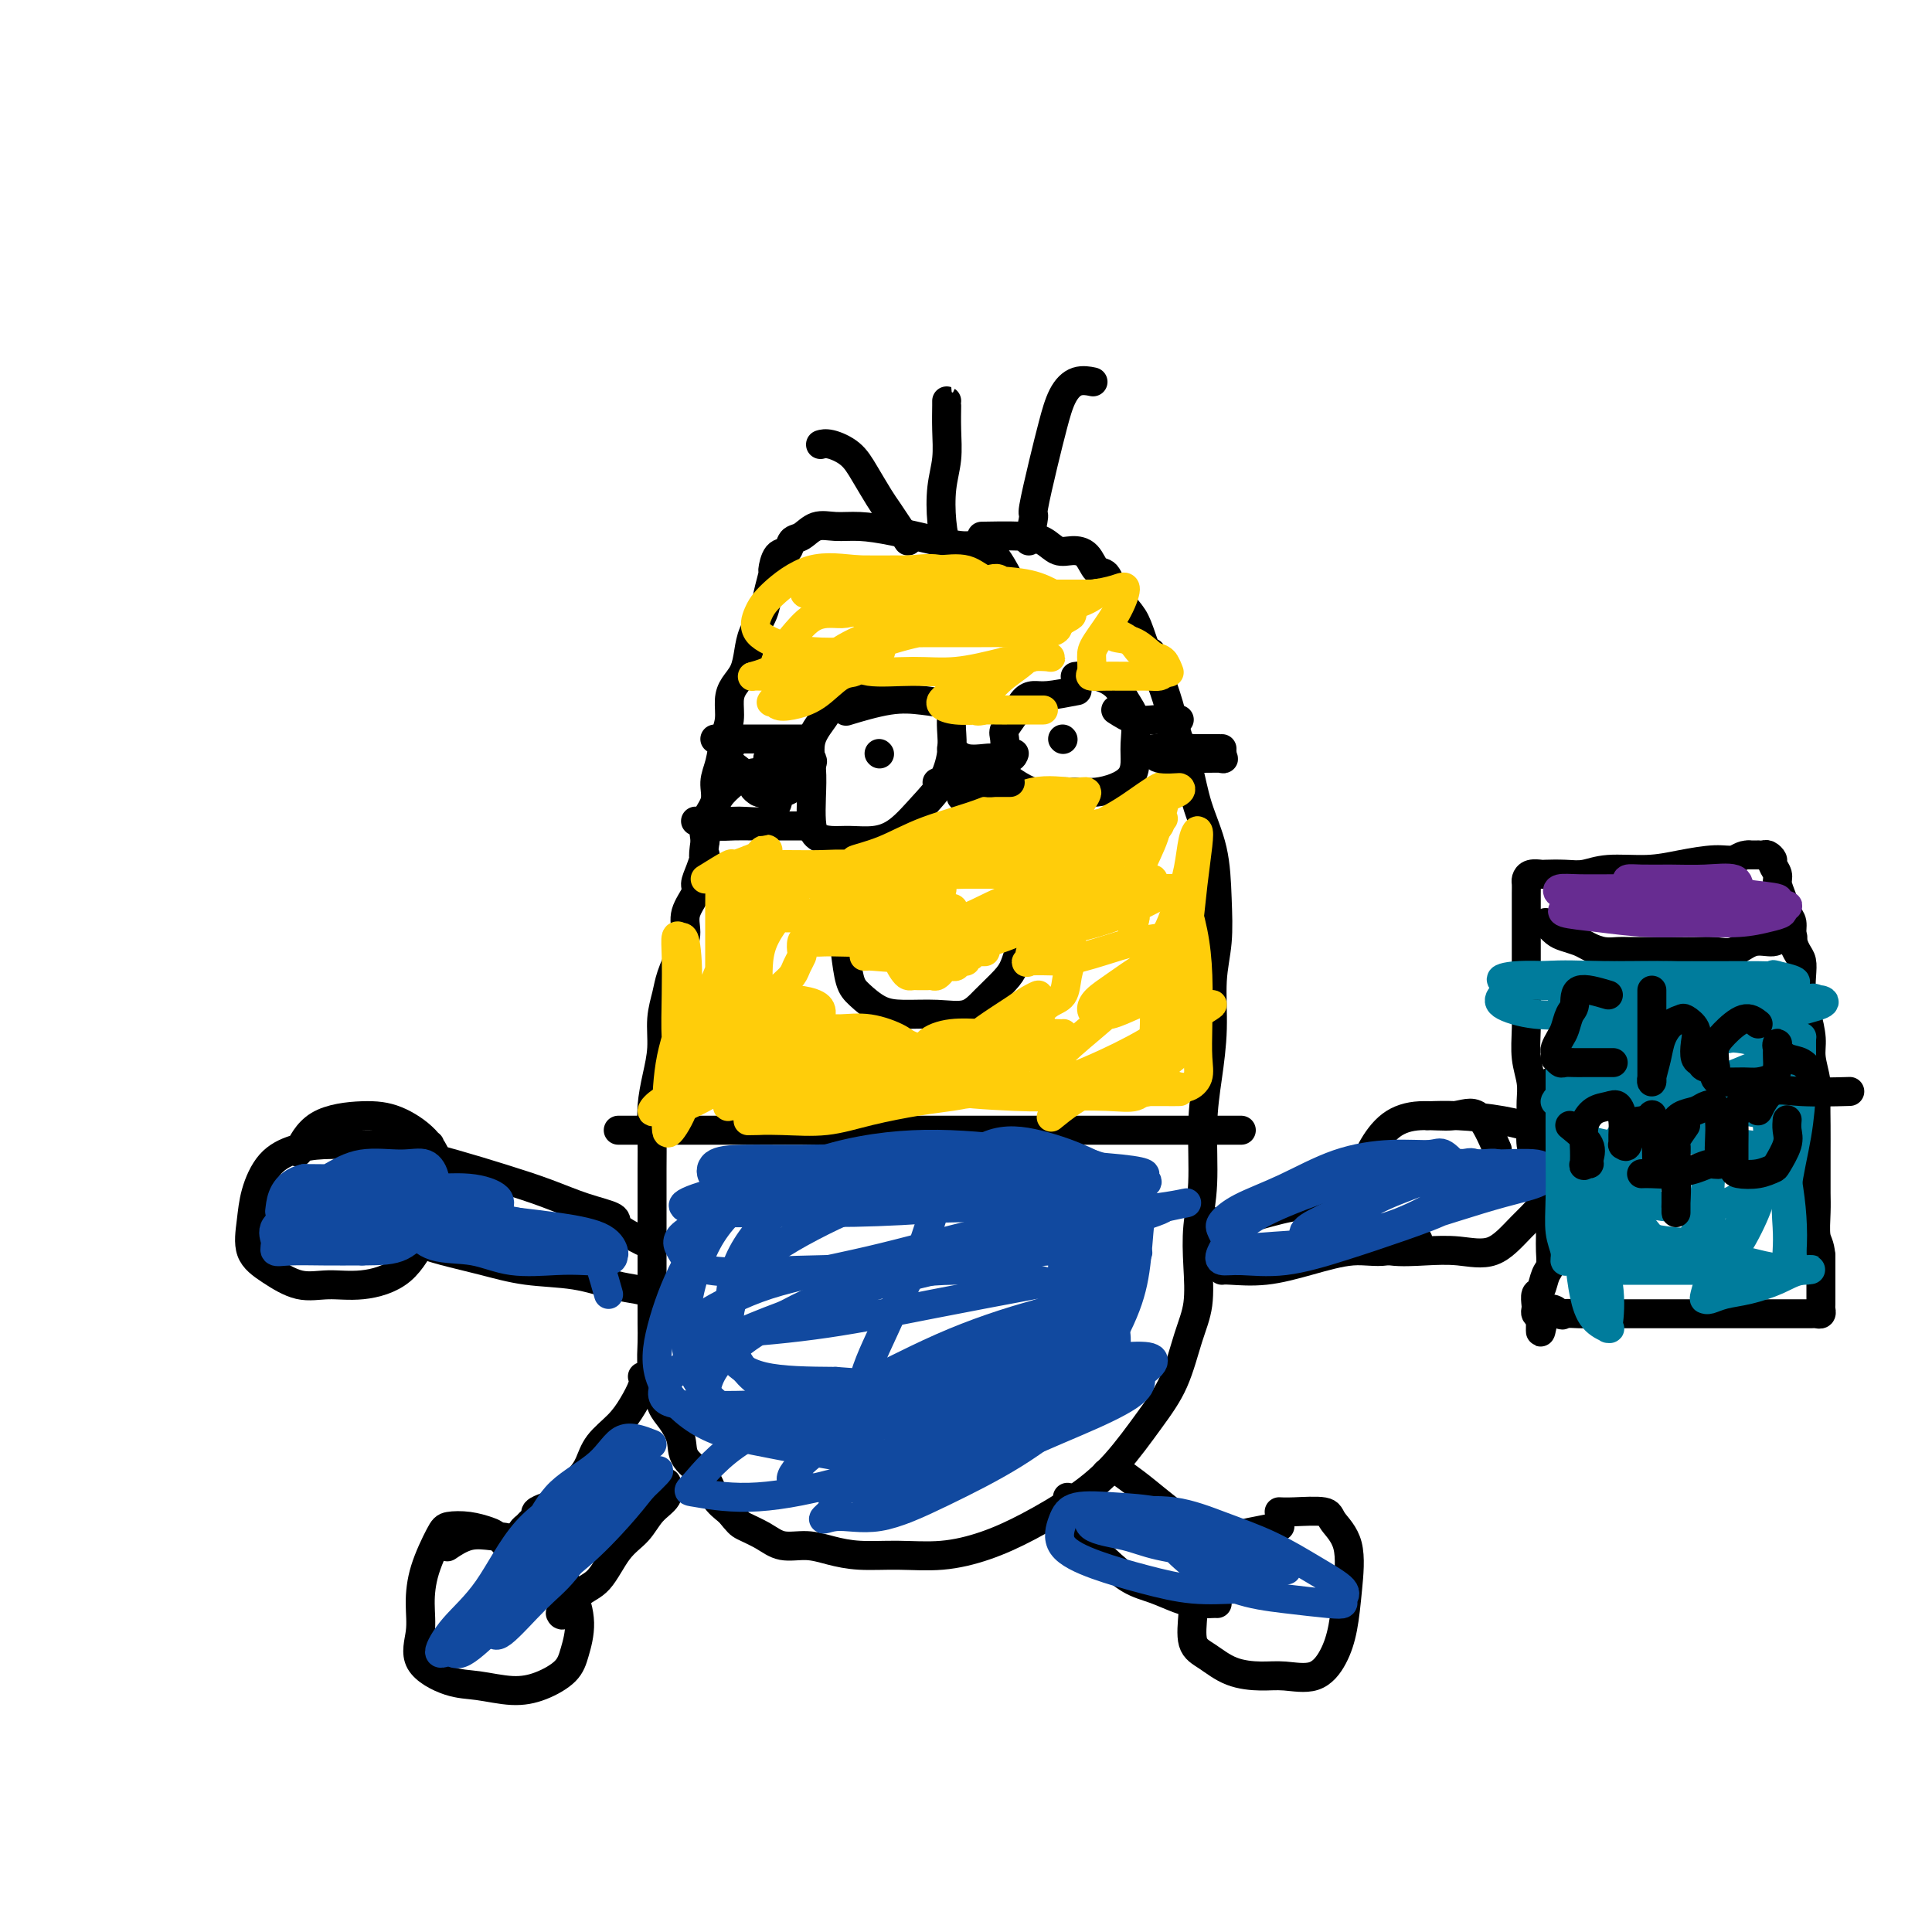 <svg viewBox='0 0 400 400' version='1.1' xmlns='http://www.w3.org/2000/svg' xmlns:xlink='http://www.w3.org/1999/xlink'><g fill='none' stroke='#000000' stroke-width='6' stroke-linecap='round' stroke-linejoin='round'><path d='M210,122c-1.669,-3.284 -3.337,-6.569 -5,-8c-1.663,-1.431 -3.319,-1.010 -5,-1c-1.681,0.010 -3.387,-0.392 -6,-1c-2.613,-0.608 -6.131,-1.424 -9,-2c-2.869,-0.576 -5.087,-0.913 -7,-1c-1.913,-0.087 -3.520,0.075 -5,0c-1.480,-0.075 -2.834,-0.387 -4,0c-1.166,0.387 -2.145,1.474 -3,2c-0.855,0.526 -1.587,0.492 -2,1c-0.413,0.508 -0.506,1.560 -1,2c-0.494,0.440 -1.388,0.270 -2,1c-0.612,0.730 -0.941,2.362 -1,3c-0.059,0.638 0.153,0.284 0,1c-0.153,0.716 -0.670,2.502 -1,4c-0.330,1.498 -0.473,2.708 -1,4c-0.527,1.292 -1.438,2.666 -2,4c-0.562,1.334 -0.777,2.629 -1,4c-0.223,1.371 -0.455,2.819 -1,4c-0.545,1.181 -1.402,2.094 -2,3c-0.598,0.906 -0.935,1.806 -1,3c-0.065,1.194 0.142,2.682 0,4c-0.142,1.318 -0.634,2.466 -1,4c-0.366,1.534 -0.606,3.452 -1,5c-0.394,1.548 -0.941,2.724 -1,4c-0.059,1.276 0.369,2.651 0,4c-0.369,1.349 -1.534,2.671 -2,4c-0.466,1.329 -0.233,2.664 0,4'/><path d='M146,174c-0.731,5.027 -0.060,3.096 0,3c0.060,-0.096 -0.491,1.643 -1,3c-0.509,1.357 -0.975,2.332 -1,3c-0.025,0.668 0.393,1.028 0,2c-0.393,0.972 -1.597,2.555 -2,4c-0.403,1.445 -0.007,2.751 0,4c0.007,1.249 -0.376,2.440 -1,4c-0.624,1.560 -1.491,3.490 -2,5c-0.509,1.510 -0.662,2.601 -1,4c-0.338,1.399 -0.861,3.106 -1,5c-0.139,1.894 0.106,3.975 0,6c-0.106,2.025 -0.564,3.994 -1,6c-0.436,2.006 -0.849,4.050 -1,6c-0.151,1.950 -0.041,3.805 0,6c0.041,2.195 0.011,4.729 0,7c-0.011,2.271 -0.003,4.280 0,6c0.003,1.720 0.001,3.153 0,5c-0.001,1.847 0.000,4.110 0,6c-0.000,1.890 -0.001,3.408 0,5c0.001,1.592 0.003,3.257 0,5c-0.003,1.743 -0.013,3.562 0,5c0.013,1.438 0.047,2.495 0,4c-0.047,1.505 -0.177,3.459 0,5c0.177,1.541 0.660,2.670 1,4c0.340,1.330 0.535,2.862 1,4c0.465,1.138 1.198,1.883 2,3c0.802,1.117 1.674,2.606 2,4c0.326,1.394 0.108,2.693 1,4c0.892,1.307 2.894,2.621 4,4c1.106,1.379 1.316,2.823 2,4c0.684,1.177 1.842,2.089 3,3'/><path d='M151,313c1.877,2.293 2.069,2.526 3,3c0.931,0.474 2.602,1.189 4,2c1.398,0.811 2.523,1.720 4,2c1.477,0.280 3.305,-0.067 5,0c1.695,0.067 3.258,0.549 5,1c1.742,0.451 3.662,0.871 6,1c2.338,0.129 5.095,-0.032 8,0c2.905,0.032 5.958,0.256 9,0c3.042,-0.256 6.073,-0.993 9,-2c2.927,-1.007 5.749,-2.285 9,-4c3.251,-1.715 6.929,-3.868 10,-6c3.071,-2.132 5.534,-4.244 8,-7c2.466,-2.756 4.934,-6.156 7,-9c2.066,-2.844 3.729,-5.132 5,-8c1.271,-2.868 2.148,-6.316 3,-9c0.852,-2.684 1.678,-4.605 2,-7c0.322,-2.395 0.142,-5.263 0,-8c-0.142,-2.737 -0.244,-5.344 0,-8c0.244,-2.656 0.835,-5.363 1,-9c0.165,-3.637 -0.096,-8.206 0,-12c0.096,-3.794 0.548,-6.814 1,-10c0.452,-3.186 0.905,-6.537 1,-10c0.095,-3.463 -0.166,-7.039 0,-10c0.166,-2.961 0.760,-5.309 1,-8c0.240,-2.691 0.125,-5.725 0,-9c-0.125,-3.275 -0.260,-6.790 -1,-10c-0.740,-3.210 -2.085,-6.114 -3,-9c-0.915,-2.886 -1.400,-5.753 -2,-8c-0.600,-2.247 -1.315,-3.874 -2,-6c-0.685,-2.126 -1.338,-4.750 -2,-7c-0.662,-2.250 -1.331,-4.125 -2,-6'/><path d='M240,140c-2.209,-7.771 -1.733,-4.198 -2,-4c-0.267,0.198 -1.279,-2.977 -2,-5c-0.721,-2.023 -1.151,-2.892 -2,-4c-0.849,-1.108 -2.117,-2.455 -3,-4c-0.883,-1.545 -1.380,-3.288 -2,-4c-0.620,-0.712 -1.361,-0.394 -2,-1c-0.639,-0.606 -1.174,-2.138 -2,-3c-0.826,-0.862 -1.942,-1.054 -3,-1c-1.058,0.054 -2.057,0.354 -3,0c-0.943,-0.354 -1.830,-1.363 -3,-2c-1.170,-0.637 -2.623,-0.902 -5,-1c-2.377,-0.098 -5.679,-0.028 -7,0c-1.321,0.028 -0.660,0.014 0,0'/><path d='M148,153c1.474,0.000 2.949,0.000 4,0c1.051,0.000 1.679,0.000 3,0c1.321,0.000 3.333,0.000 5,0c1.667,-0.000 2.987,0.000 4,0c1.013,0.000 1.718,0.000 2,0c0.282,0.000 0.141,0.000 0,0'/><path d='M144,170c1.326,0.423 2.652,0.845 4,1c1.348,0.155 2.719,0.041 4,0c1.281,-0.041 2.473,-0.011 4,0c1.527,0.011 3.389,0.003 5,0c1.611,-0.003 2.972,-0.001 4,0c1.028,0.001 1.722,0.000 2,0c0.278,-0.000 0.139,-0.000 0,0'/><path d='M182,145c-1.697,-1.939 -3.393,-3.879 -5,-4c-1.607,-0.121 -3.124,1.576 -4,3c-0.876,1.424 -1.111,2.576 -2,4c-0.889,1.424 -2.433,3.120 -3,5c-0.567,1.880 -0.158,3.943 0,6c0.158,2.057 0.064,4.106 0,6c-0.064,1.894 -0.097,3.633 0,5c0.097,1.367 0.324,2.363 1,3c0.676,0.637 1.800,0.916 3,1c1.200,0.084 2.474,-0.026 4,0c1.526,0.026 3.302,0.189 5,0c1.698,-0.189 3.316,-0.728 5,-2c1.684,-1.272 3.432,-3.275 5,-5c1.568,-1.725 2.956,-3.173 4,-5c1.044,-1.827 1.744,-4.034 2,-6c0.256,-1.966 0.068,-3.692 0,-5c-0.068,-1.308 -0.016,-2.200 0,-3c0.016,-0.800 -0.004,-1.510 -1,-2c-0.996,-0.490 -2.968,-0.760 -5,-1c-2.032,-0.240 -4.124,-0.449 -7,0c-2.876,0.449 -6.536,1.557 -8,2c-1.464,0.443 -0.732,0.222 0,0'/><path d='M197,155c0.853,0.843 1.707,1.686 3,2c1.293,0.314 3.026,0.098 4,0c0.974,-0.098 1.189,-0.078 2,0c0.811,0.078 2.218,0.213 3,0c0.782,-0.213 0.938,-0.775 1,-1c0.062,-0.225 0.031,-0.112 0,0'/><path d='M199,165c1.690,-0.423 3.381,-0.845 5,-1c1.619,-0.155 3.167,-0.042 4,0c0.833,0.042 0.952,0.012 1,0c0.048,-0.012 0.024,-0.006 0,0'/><path d='M223,143c-2.245,0.434 -4.490,0.869 -6,1c-1.510,0.131 -2.286,-0.041 -3,0c-0.714,0.041 -1.368,0.297 -2,1c-0.632,0.703 -1.242,1.855 -2,3c-0.758,1.145 -1.663,2.284 -2,3c-0.337,0.716 -0.106,1.008 0,2c0.106,0.992 0.088,2.682 0,4c-0.088,1.318 -0.246,2.262 0,3c0.246,0.738 0.897,1.270 2,2c1.103,0.730 2.658,1.657 4,2c1.342,0.343 2.471,0.101 4,0c1.529,-0.101 3.457,-0.060 5,0c1.543,0.060 2.700,0.138 4,0c1.300,-0.138 2.742,-0.494 4,-1c1.258,-0.506 2.331,-1.164 3,-2c0.669,-0.836 0.935,-1.851 1,-3c0.065,-1.149 -0.071,-2.431 0,-4c0.071,-1.569 0.348,-3.426 0,-5c-0.348,-1.574 -1.320,-2.867 -2,-4c-0.680,-1.133 -1.069,-2.108 -2,-3c-0.931,-0.892 -2.405,-1.702 -4,-2c-1.595,-0.298 -3.313,-0.085 -4,0c-0.687,0.085 -0.344,0.043 0,0'/><path d='M231,147c1.313,0.845 2.625,1.691 4,2c1.375,0.309 2.812,0.083 4,0c1.188,-0.083 2.128,-0.022 3,0c0.872,0.022 1.678,0.006 2,0c0.322,-0.006 0.161,-0.003 0,0'/><path d='M242,154c-0.815,0.423 -1.630,0.845 -1,1c0.630,0.155 2.705,0.041 4,0c1.295,-0.041 1.811,-0.011 3,0c1.189,0.011 3.051,0.003 4,0c0.949,-0.003 0.985,-0.001 1,0c0.015,0.001 0.007,0.000 0,0'/><path d='M182,156c0.000,0.000 0.100,0.100 0.1,0.1'/><path d='M220,153c0.000,0.000 0.100,0.100 0.1,0.1'/><path d='M175,197c0.289,2.279 0.578,4.557 1,6c0.422,1.443 0.976,2.049 2,3c1.024,0.951 2.517,2.247 4,3c1.483,0.753 2.957,0.963 5,1c2.043,0.037 4.655,-0.100 7,0c2.345,0.100 4.422,0.436 6,0c1.578,-0.436 2.658,-1.644 4,-3c1.342,-1.356 2.948,-2.861 4,-4c1.052,-1.139 1.550,-1.914 2,-3c0.450,-1.086 0.852,-2.485 1,-3c0.148,-0.515 0.042,-0.147 0,0c-0.042,0.147 -0.021,0.074 0,0'/><path d='M128,234c1.524,0.000 3.049,0.000 5,0c1.951,0.000 4.329,0.000 7,0c2.671,-0.000 5.636,0.000 9,0c3.364,0.000 7.127,0.000 11,0c3.873,0.000 7.855,-0.000 12,0c4.145,0.000 8.454,0.000 13,0c4.546,-0.000 9.331,0.000 14,0c4.669,0.000 9.222,-0.000 13,0c3.778,0.000 6.780,0.000 10,0c3.220,-0.000 6.659,-0.000 10,0c3.341,0.000 6.584,0.000 9,0c2.416,-0.000 4.007,0.000 6,0c1.993,0.000 4.390,0.000 6,0c1.610,-0.000 2.433,-0.000 3,0c0.567,0.000 0.876,0.000 1,0c0.124,0.000 0.062,0.000 0,0'/><path d='M133,285c0.164,0.489 0.329,0.977 0,2c-0.329,1.023 -1.151,2.580 -2,4c-0.849,1.420 -1.726,2.701 -3,4c-1.274,1.299 -2.946,2.614 -4,4c-1.054,1.386 -1.489,2.844 -2,4c-0.511,1.156 -1.097,2.012 -2,3c-0.903,0.988 -2.122,2.110 -3,3c-0.878,0.890 -1.415,1.548 -2,2c-0.585,0.452 -1.217,0.699 -2,1c-0.783,0.301 -1.715,0.657 -2,1c-0.285,0.343 0.078,0.674 0,1c-0.078,0.326 -0.595,0.648 -1,1c-0.405,0.352 -0.696,0.733 -1,1c-0.304,0.267 -0.620,0.418 -1,1c-0.380,0.582 -0.823,1.595 -1,2c-0.177,0.405 -0.089,0.203 0,0'/><path d='M130,310c0.000,0.000 0.100,0.100 0.1,0.1'/><path d='M138,307c0.274,1.029 0.549,2.058 0,3c-0.549,0.942 -1.921,1.797 -3,3c-1.079,1.203 -1.865,2.754 -3,4c-1.135,1.246 -2.619,2.187 -4,4c-1.381,1.813 -2.657,4.500 -4,6c-1.343,1.500 -2.752,1.815 -4,3c-1.248,1.185 -2.336,3.242 -3,4c-0.664,0.758 -0.904,0.217 -1,0c-0.096,-0.217 -0.048,-0.108 0,0'/><path d='M114,329c-1.175,-1.715 -2.351,-3.430 -3,-4c-0.649,-0.570 -0.772,0.004 -2,-1c-1.228,-1.004 -3.559,-3.588 -5,-5c-1.441,-1.412 -1.990,-1.654 -3,-2c-1.010,-0.346 -2.481,-0.797 -4,-1c-1.519,-0.203 -3.085,-0.160 -4,0c-0.915,0.160 -1.178,0.436 -2,2c-0.822,1.564 -2.202,4.416 -3,7c-0.798,2.584 -1.013,4.902 -1,7c0.013,2.098 0.256,3.978 0,6c-0.256,2.022 -1.011,4.186 0,6c1.011,1.814 3.787,3.276 6,4c2.213,0.724 3.863,0.709 6,1c2.137,0.291 4.759,0.888 7,1c2.241,0.112 4.099,-0.261 6,-1c1.901,-0.739 3.844,-1.845 5,-3c1.156,-1.155 1.524,-2.358 2,-4c0.476,-1.642 1.059,-3.721 1,-6c-0.059,-2.279 -0.759,-4.756 -2,-7c-1.241,-2.244 -3.023,-4.254 -5,-6c-1.977,-1.746 -4.148,-3.227 -6,-4c-1.852,-0.773 -3.383,-0.836 -5,-1c-1.617,-0.164 -3.320,-0.429 -5,0c-1.680,0.429 -3.337,1.551 -4,2c-0.663,0.449 -0.331,0.224 0,0'/><path d='M221,310c0.172,1.752 0.344,3.505 1,5c0.656,1.495 1.795,2.733 3,4c1.205,1.267 2.475,2.564 4,4c1.525,1.436 3.305,3.012 5,4c1.695,0.988 3.305,1.389 5,2c1.695,0.611 3.473,1.432 5,2c1.527,0.568 2.801,0.884 4,1c1.199,0.116 2.323,0.031 3,0c0.677,-0.031 0.908,-0.009 1,0c0.092,0.009 0.046,0.004 0,0'/><path d='M229,305c0.939,-0.354 1.877,-0.708 2,-1c0.123,-0.292 -0.570,-0.521 0,0c0.570,0.521 2.403,1.792 4,3c1.597,1.208 2.958,2.354 5,4c2.042,1.646 4.765,3.793 7,5c2.235,1.207 3.983,1.472 6,2c2.017,0.528 4.304,1.317 6,2c1.696,0.683 2.803,1.261 4,2c1.197,0.739 2.485,1.640 3,2c0.515,0.360 0.258,0.180 0,0'/><path d='M265,316c-1.751,0.353 -3.502,0.707 -5,1c-1.498,0.293 -2.743,0.526 -4,1c-1.257,0.474 -2.525,1.190 -4,3c-1.475,1.810 -3.156,4.716 -4,7c-0.844,2.284 -0.852,3.947 -1,6c-0.148,2.053 -0.436,4.497 0,6c0.436,1.503 1.596,2.066 3,3c1.404,0.934 3.051,2.240 5,3c1.949,0.760 4.200,0.975 6,1c1.800,0.025 3.151,-0.141 5,0c1.849,0.141 4.197,0.590 6,0c1.803,-0.590 3.061,-2.220 4,-4c0.939,-1.780 1.560,-3.710 2,-6c0.440,-2.290 0.701,-4.939 1,-8c0.299,-3.061 0.637,-6.533 0,-9c-0.637,-2.467 -2.248,-3.929 -3,-5c-0.752,-1.071 -0.645,-1.751 -2,-2c-1.355,-0.249 -4.173,-0.067 -6,0c-1.827,0.067 -2.665,0.019 -3,0c-0.335,-0.019 -0.168,-0.010 0,0'/><path d='M133,257c-2.132,-1.083 -4.264,-2.166 -5,-3c-0.736,-0.834 -0.076,-1.420 -1,-2c-0.924,-0.580 -3.431,-1.154 -6,-2c-2.569,-0.846 -5.201,-1.964 -8,-3c-2.799,-1.036 -5.767,-1.990 -9,-3c-3.233,-1.010 -6.733,-2.075 -10,-3c-3.267,-0.925 -6.303,-1.711 -9,-2c-2.697,-0.289 -5.056,-0.083 -6,0c-0.944,0.083 -0.472,0.041 0,0'/><path d='M136,268c-1.302,-0.365 -2.603,-0.731 -4,-1c-1.397,-0.269 -2.889,-0.442 -5,-1c-2.111,-0.558 -4.839,-1.500 -8,-2c-3.161,-0.500 -6.753,-0.558 -10,-1c-3.247,-0.442 -6.149,-1.268 -9,-2c-2.851,-0.732 -5.651,-1.372 -8,-2c-2.349,-0.628 -4.248,-1.246 -6,-2c-1.752,-0.754 -3.358,-1.644 -4,-2c-0.642,-0.356 -0.321,-0.178 0,0'/><path d='M89,237c-2.369,-0.004 -4.738,-0.009 -7,0c-2.262,0.009 -4.417,0.031 -7,0c-2.583,-0.031 -5.595,-0.114 -8,0c-2.405,0.114 -4.202,0.424 -6,1c-1.798,0.576 -3.596,1.416 -5,3c-1.404,1.584 -2.415,3.910 -3,6c-0.585,2.090 -0.746,3.943 -1,6c-0.254,2.057 -0.602,4.318 0,6c0.602,1.682 2.155,2.785 4,4c1.845,1.215 3.981,2.542 6,3c2.019,0.458 3.921,0.048 6,0c2.079,-0.048 4.334,0.267 7,0c2.666,-0.267 5.741,-1.116 8,-3c2.259,-1.884 3.702,-4.802 5,-7c1.298,-2.198 2.452,-3.676 3,-6c0.548,-2.324 0.488,-5.496 0,-8c-0.488,-2.504 -1.406,-4.341 -3,-6c-1.594,-1.659 -3.864,-3.141 -6,-4c-2.136,-0.859 -4.140,-1.096 -7,-1c-2.860,0.096 -6.578,0.526 -9,2c-2.422,1.474 -3.549,3.993 -4,5c-0.451,1.007 -0.225,0.504 0,0'/><path d='M249,252c0.662,0.482 1.325,0.965 3,1c1.675,0.035 4.363,-0.376 7,-1c2.637,-0.624 5.222,-1.459 8,-2c2.778,-0.541 5.750,-0.786 8,-1c2.250,-0.214 3.778,-0.398 5,-1c1.222,-0.602 2.137,-1.624 3,-2c0.863,-0.376 1.675,-0.108 2,0c0.325,0.108 0.162,0.054 0,0'/><path d='M253,263c0.264,-0.043 0.529,-0.087 2,0c1.471,0.087 4.150,0.303 7,0c2.850,-0.303 5.871,-1.125 9,-2c3.129,-0.875 6.364,-1.801 9,-2c2.636,-0.199 4.671,0.331 7,0c2.329,-0.331 4.951,-1.523 6,-2c1.049,-0.477 0.524,-0.238 0,0'/><path d='M310,238c-1.296,-2.966 -2.591,-5.932 -4,-7c-1.409,-1.068 -2.930,-0.236 -5,0c-2.070,0.236 -4.688,-0.122 -7,0c-2.312,0.122 -4.319,0.724 -6,2c-1.681,1.276 -3.035,3.227 -4,5c-0.965,1.773 -1.541,3.369 -2,5c-0.459,1.631 -0.799,3.299 -1,5c-0.201,1.701 -0.261,3.436 0,5c0.261,1.564 0.844,2.959 2,4c1.156,1.041 2.884,1.729 5,2c2.116,0.271 4.621,0.125 7,0c2.379,-0.125 4.634,-0.230 7,0c2.366,0.230 4.845,0.795 7,0c2.155,-0.795 3.987,-2.951 6,-5c2.013,-2.049 4.209,-3.992 5,-6c0.791,-2.008 0.177,-4.083 0,-6c-0.177,-1.917 0.081,-3.677 0,-5c-0.081,-1.323 -0.502,-2.211 -2,-3c-1.498,-0.789 -4.072,-1.480 -7,-2c-2.928,-0.520 -6.212,-0.871 -9,-1c-2.788,-0.129 -5.082,-0.037 -6,0c-0.918,0.037 -0.459,0.018 0,0'/><path d='M188,112c-1.538,-2.320 -3.077,-4.639 -4,-6c-0.923,-1.361 -1.232,-1.762 -2,-3c-0.768,-1.238 -1.996,-3.312 -3,-5c-1.004,-1.688 -1.785,-2.988 -3,-4c-1.215,-1.012 -2.866,-1.734 -4,-2c-1.134,-0.266 -1.753,-0.076 -2,0c-0.247,0.076 -0.124,0.038 0,0'/><path d='M196,114c-0.392,-1.887 -0.785,-3.774 -1,-6c-0.215,-2.226 -0.254,-4.793 0,-7c0.254,-2.207 0.800,-4.056 1,-6c0.200,-1.944 0.054,-3.985 0,-6c-0.054,-2.015 -0.014,-4.004 0,-5c0.014,-0.996 0.004,-0.999 0,-1c-0.004,-0.001 -0.002,-0.001 0,0'/><path d='M213,112c0.470,-2.106 0.940,-4.212 1,-5c0.060,-0.788 -0.291,-0.257 0,-2c0.291,-1.743 1.224,-5.759 2,-9c0.776,-3.241 1.396,-5.705 2,-8c0.604,-2.295 1.193,-4.419 2,-6c0.807,-1.581 1.833,-2.618 3,-3c1.167,-0.382 2.476,-0.109 3,0c0.524,0.109 0.262,0.055 0,0'/><path d='M321,224c0.000,2.031 0.000,4.063 0,5c-0.000,0.937 -0.000,0.781 0,1c0.000,0.219 0.000,0.815 0,2c-0.000,1.185 -0.000,2.960 0,4c0.000,1.040 0.000,1.345 0,2c-0.000,0.655 -0.000,1.659 0,3c0.000,1.341 0.000,3.020 0,4c-0.000,0.980 -0.000,1.262 0,2c0.000,0.738 0.001,1.931 0,3c-0.001,1.069 -0.003,2.014 0,3c0.003,0.986 0.012,2.012 0,3c-0.012,0.988 -0.046,1.937 0,3c0.046,1.063 0.170,2.239 0,3c-0.170,0.761 -0.634,1.107 -1,2c-0.366,0.893 -0.635,2.334 -1,3c-0.365,0.666 -0.827,0.557 -1,1c-0.173,0.443 -0.057,1.438 0,2c0.057,0.562 0.054,0.690 0,1c-0.054,0.310 -0.158,0.803 0,1c0.158,0.197 0.579,0.099 1,0'/><path d='M319,272c-0.259,7.426 0.094,1.990 1,0c0.906,-1.990 2.366,-0.533 3,0c0.634,0.533 0.444,0.143 1,0c0.556,-0.143 1.859,-0.038 3,0c1.141,0.038 2.121,0.010 3,0c0.879,-0.010 1.658,-0.003 3,0c1.342,0.003 3.246,0.001 5,0c1.754,-0.001 3.358,-0.000 5,0c1.642,0.000 3.322,0.000 5,0c1.678,-0.000 3.355,-0.000 5,0c1.645,0.000 3.259,0.000 5,0c1.741,-0.000 3.608,0.000 5,0c1.392,-0.000 2.309,-0.000 3,0c0.691,0.000 1.155,0.000 2,0c0.845,-0.000 2.072,-0.000 3,0c0.928,0.000 1.559,0.001 2,0c0.441,-0.001 0.693,-0.003 1,0c0.307,0.003 0.671,0.012 1,0c0.329,-0.012 0.624,-0.046 1,0c0.376,0.046 0.833,0.172 1,0c0.167,-0.172 0.045,-0.643 0,-1c-0.045,-0.357 -0.012,-0.601 0,-1c0.012,-0.399 0.003,-0.954 0,-2c-0.003,-1.046 -0.001,-2.585 0,-4c0.001,-1.415 0.000,-2.708 0,-4'/><path d='M377,260c-0.227,-2.510 -0.793,-2.784 -1,-4c-0.207,-1.216 -0.055,-3.374 0,-5c0.055,-1.626 0.015,-2.721 0,-4c-0.015,-1.279 -0.003,-2.742 0,-4c0.003,-1.258 -0.003,-2.311 0,-4c0.003,-1.689 0.016,-4.015 0,-6c-0.016,-1.985 -0.060,-3.630 0,-5c0.060,-1.370 0.222,-2.466 0,-4c-0.222,-1.534 -0.830,-3.506 -1,-5c-0.170,-1.494 0.099,-2.512 0,-4c-0.099,-1.488 -0.565,-3.448 -1,-5c-0.435,-1.552 -0.838,-2.698 -1,-4c-0.162,-1.302 -0.081,-2.761 0,-4c0.081,-1.239 0.162,-2.256 0,-3c-0.162,-0.744 -0.568,-1.213 -1,-2c-0.432,-0.787 -0.890,-1.891 -1,-3c-0.110,-1.109 0.129,-2.222 0,-3c-0.129,-0.778 -0.627,-1.220 -1,-2c-0.373,-0.780 -0.621,-1.896 -1,-3c-0.379,-1.104 -0.889,-2.194 -1,-3c-0.111,-0.806 0.178,-1.326 0,-2c-0.178,-0.674 -0.822,-1.501 -1,-2c-0.178,-0.499 0.112,-0.670 0,-1c-0.112,-0.330 -0.624,-0.821 -1,-1c-0.376,-0.179 -0.616,-0.048 -1,0c-0.384,0.048 -0.911,0.013 -1,0c-0.089,-0.013 0.260,-0.004 0,0c-0.260,0.004 -1.130,0.002 -2,0'/><path d='M362,177c-1.302,-0.071 -2.056,0.750 -3,1c-0.944,0.250 -2.079,-0.073 -4,0c-1.921,0.073 -4.627,0.541 -7,1c-2.373,0.459 -4.412,0.907 -7,1c-2.588,0.093 -5.725,-0.171 -8,0c-2.275,0.171 -3.688,0.777 -5,1c-1.312,0.223 -2.523,0.063 -4,0c-1.477,-0.063 -3.219,-0.028 -4,0c-0.781,0.028 -0.602,0.050 -1,0c-0.398,-0.050 -1.375,-0.173 -2,0c-0.625,0.173 -0.900,0.643 -1,1c-0.100,0.357 -0.027,0.600 0,1c0.027,0.400 0.007,0.956 0,2c-0.007,1.044 -0.002,2.577 0,4c0.002,1.423 0.001,2.735 0,4c-0.001,1.265 -0.001,2.483 0,4c0.001,1.517 0.004,3.332 0,5c-0.004,1.668 -0.015,3.187 0,5c0.015,1.813 0.057,3.918 0,6c-0.057,2.082 -0.212,4.141 0,6c0.212,1.859 0.792,3.520 1,5c0.208,1.480 0.045,2.781 0,4c-0.045,1.219 0.029,2.358 0,4c-0.029,1.642 -0.162,3.788 0,5c0.162,1.212 0.618,1.489 1,2c0.382,0.511 0.691,1.255 1,2'/><path d='M319,241c0.533,10.222 0.867,5.778 1,4c0.133,-1.778 0.067,-0.889 0,0'/><path d='M320,191c0.699,0.756 1.397,1.513 2,2c0.603,0.487 1.110,0.705 2,1c0.890,0.295 2.163,0.668 3,1c0.837,0.332 1.240,0.625 2,1c0.760,0.375 1.879,0.833 3,1c1.121,0.167 2.244,0.045 3,0c0.756,-0.045 1.145,-0.012 2,0c0.855,0.012 2.174,0.003 3,0c0.826,-0.003 1.158,-0.001 2,0c0.842,0.001 2.196,0.002 3,0c0.804,-0.002 1.060,-0.008 2,0c0.940,0.008 2.563,0.031 4,0c1.437,-0.031 2.688,-0.117 4,0c1.312,0.117 2.685,0.438 4,0c1.315,-0.438 2.573,-1.634 4,-2c1.427,-0.366 3.022,0.098 4,0c0.978,-0.098 1.340,-0.757 2,-1c0.660,-0.243 1.617,-0.069 2,0c0.383,0.069 0.191,0.035 0,0'/></g>
<g fill='none' stroke='#FFCD0A' stroke-width='6' stroke-linecap='round' stroke-linejoin='round'><path d='M146,182c2.076,-1.292 4.153,-2.585 5,-3c0.847,-0.415 0.466,0.047 1,0c0.534,-0.047 1.983,-0.603 3,-1c1.017,-0.397 1.600,-0.634 2,-1c0.400,-0.366 0.616,-0.860 1,-1c0.384,-0.140 0.936,0.075 1,0c0.064,-0.075 -0.361,-0.441 -1,0c-0.639,0.441 -1.492,1.687 -2,2c-0.508,0.313 -0.672,-0.309 -1,0c-0.328,0.309 -0.820,1.547 -1,2c-0.180,0.453 -0.047,0.121 0,0c0.047,-0.121 0.008,-0.033 1,0c0.992,0.033 3.015,0.009 5,0c1.985,-0.009 3.932,-0.003 5,0c1.068,0.003 1.256,0.004 2,0c0.744,-0.004 2.044,-0.011 1,0c-1.044,0.011 -4.431,0.041 -7,0c-2.569,-0.041 -4.321,-0.155 -6,0c-1.679,0.155 -3.284,0.577 -4,1c-0.716,0.423 -0.541,0.847 -1,1c-0.459,0.153 -1.551,0.036 -1,0c0.551,-0.036 2.746,0.011 5,0c2.254,-0.011 4.568,-0.080 7,0c2.432,0.080 4.980,0.309 7,0c2.020,-0.309 3.510,-1.154 5,-2'/><path d='M173,180c4.152,-0.158 3.534,-0.054 3,0c-0.534,0.054 -0.982,0.057 -2,0c-1.018,-0.057 -2.604,-0.173 -4,0c-1.396,0.173 -2.602,0.636 -4,1c-1.398,0.364 -2.990,0.630 -4,1c-1.010,0.370 -1.439,0.842 -2,1c-0.561,0.158 -1.254,-0.000 0,0c1.254,0.000 4.454,0.158 7,0c2.546,-0.158 4.437,-0.631 7,-1c2.563,-0.369 5.797,-0.634 8,-1c2.203,-0.366 3.375,-0.834 5,-1c1.625,-0.166 3.705,-0.030 4,0c0.295,0.030 -1.193,-0.044 -3,0c-1.807,0.044 -3.933,0.208 -6,0c-2.067,-0.208 -4.077,-0.789 -6,-1c-1.923,-0.211 -3.760,-0.053 -6,0c-2.240,0.053 -4.882,0.000 -7,0c-2.118,-0.000 -3.711,0.051 -5,0c-1.289,-0.051 -2.275,-0.206 -2,0c0.275,0.206 1.809,0.773 3,1c1.191,0.227 2.039,0.113 4,0c1.961,-0.113 5.035,-0.227 8,0c2.965,0.227 5.822,0.793 9,1c3.178,0.207 6.677,0.056 10,0c3.323,-0.056 6.472,-0.015 9,0c2.528,0.015 4.437,0.004 6,0c1.563,-0.004 2.782,-0.002 4,0'/><path d='M209,181c8.385,0.309 3.846,0.083 2,0c-1.846,-0.083 -1.001,-0.022 -1,0c0.001,0.022 -0.842,0.004 -2,0c-1.158,-0.004 -2.630,0.006 -4,0c-1.370,-0.006 -2.637,-0.027 -4,0c-1.363,0.027 -2.821,0.103 -3,0c-0.179,-0.103 0.921,-0.383 3,-1c2.079,-0.617 5.137,-1.571 8,-3c2.863,-1.429 5.533,-3.335 8,-5c2.467,-1.665 4.733,-3.090 6,-4c1.267,-0.910 1.535,-1.304 2,-2c0.465,-0.696 1.128,-1.695 1,-2c-0.128,-0.305 -1.045,0.085 -3,0c-1.955,-0.085 -4.947,-0.646 -8,0c-3.053,0.646 -6.167,2.499 -10,4c-3.833,1.501 -8.386,2.650 -12,4c-3.614,1.350 -6.290,2.900 -9,4c-2.710,1.100 -5.453,1.749 -6,2c-0.547,0.251 1.101,0.103 2,0c0.899,-0.103 1.048,-0.163 3,0c1.952,0.163 5.706,0.549 9,0c3.294,-0.549 6.128,-2.032 9,-3c2.872,-0.968 5.782,-1.422 8,-2c2.218,-0.578 3.744,-1.281 5,-2c1.256,-0.719 2.243,-1.455 3,-2c0.757,-0.545 1.285,-0.899 1,-1c-0.285,-0.101 -1.385,0.050 -3,0c-1.615,-0.050 -3.747,-0.300 -6,0c-2.253,0.300 -4.626,1.150 -7,2'/><path d='M201,170c-3.329,0.563 -4.152,1.471 -5,2c-0.848,0.529 -1.722,0.678 -2,1c-0.278,0.322 0.040,0.815 0,1c-0.040,0.185 -0.439,0.060 1,0c1.439,-0.060 4.715,-0.054 7,0c2.285,0.054 3.580,0.158 5,0c1.420,-0.158 2.964,-0.576 4,-1c1.036,-0.424 1.563,-0.853 1,-1c-0.563,-0.147 -2.216,-0.012 -3,0c-0.784,0.012 -0.699,-0.098 -2,0c-1.301,0.098 -3.987,0.406 -6,1c-2.013,0.594 -3.354,1.475 -4,2c-0.646,0.525 -0.597,0.695 0,1c0.597,0.305 1.743,0.744 4,1c2.257,0.256 5.624,0.328 9,0c3.376,-0.328 6.759,-1.054 10,-2c3.241,-0.946 6.338,-2.110 9,-3c2.662,-0.890 4.889,-1.506 6,-2c1.111,-0.494 1.106,-0.865 1,-1c-0.106,-0.135 -0.313,-0.035 -1,0c-0.687,0.035 -1.855,0.006 -4,1c-2.145,0.994 -5.267,3.012 -8,4c-2.733,0.988 -5.078,0.947 -7,2c-1.922,1.053 -3.422,3.201 -4,4c-0.578,0.799 -0.234,0.248 0,0c0.234,-0.248 0.357,-0.192 2,0c1.643,0.192 4.805,0.521 8,0c3.195,-0.521 6.423,-1.892 9,-3c2.577,-1.108 4.501,-1.952 6,-3c1.499,-1.048 2.571,-2.299 3,-3c0.429,-0.701 0.214,-0.850 0,-1'/><path d='M240,170c1.542,-1.062 0.897,-0.218 -1,0c-1.897,0.218 -5.047,-0.191 -8,0c-2.953,0.191 -5.709,0.982 -8,2c-2.291,1.018 -4.117,2.264 -6,3c-1.883,0.736 -3.821,0.964 -4,1c-0.179,0.036 1.403,-0.119 2,0c0.597,0.119 0.209,0.513 2,0c1.791,-0.513 5.760,-1.931 9,-3c3.240,-1.069 5.751,-1.788 8,-3c2.249,-1.212 4.236,-2.917 6,-4c1.764,-1.083 3.305,-1.546 4,-2c0.695,-0.454 0.543,-0.901 0,-1c-0.543,-0.099 -1.477,0.150 -2,0c-0.523,-0.150 -0.636,-0.698 -2,0c-1.364,0.698 -3.979,2.642 -6,4c-2.021,1.358 -3.447,2.132 -5,3c-1.553,0.868 -3.232,1.832 -4,3c-0.768,1.168 -0.626,2.539 0,3c0.626,0.461 1.737,0.012 3,0c1.263,-0.012 2.678,0.413 4,0c1.322,-0.413 2.551,-1.663 4,-3c1.449,-1.337 3.117,-2.761 4,-4c0.883,-1.239 0.982,-2.295 1,-3c0.018,-0.705 -0.044,-1.060 0,-1c0.044,0.060 0.194,0.535 0,1c-0.194,0.465 -0.732,0.920 -1,2c-0.268,1.080 -0.268,2.784 -1,5c-0.732,2.216 -2.197,4.943 -3,7c-0.803,2.057 -0.944,3.445 -1,5c-0.056,1.555 -0.028,3.278 0,5'/><path d='M235,190c-0.967,4.500 -0.383,3.749 0,4c0.383,0.251 0.565,1.504 1,2c0.435,0.496 1.125,0.236 2,0c0.875,-0.236 1.937,-0.447 3,-2c1.063,-1.553 2.128,-4.450 3,-7c0.872,-2.550 1.551,-4.755 2,-7c0.449,-2.245 0.667,-4.529 1,-6c0.333,-1.471 0.779,-2.128 1,-2c0.221,0.128 0.217,1.041 0,3c-0.217,1.959 -0.645,4.963 -1,8c-0.355,3.037 -0.635,6.108 -1,9c-0.365,2.892 -0.816,5.606 -1,8c-0.184,2.394 -0.102,4.467 0,7c0.102,2.533 0.223,5.524 0,7c-0.223,1.476 -0.792,1.436 -1,2c-0.208,0.564 -0.056,1.732 0,1c0.056,-0.732 0.014,-3.365 0,-6c-0.014,-2.635 -0.002,-5.272 0,-8c0.002,-2.728 -0.007,-5.549 0,-8c0.007,-2.451 0.030,-4.534 0,-6c-0.030,-1.466 -0.113,-2.316 0,-3c0.113,-0.684 0.422,-1.201 1,0c0.578,1.201 1.424,4.121 2,7c0.576,2.879 0.880,5.717 1,9c0.120,3.283 0.054,7.009 0,10c-0.054,2.991 -0.097,5.245 0,7c0.097,1.755 0.334,3.011 0,4c-0.334,0.989 -1.238,1.711 -2,2c-0.762,0.289 -1.381,0.144 -2,0'/><path d='M244,225c-0.967,0.252 -1.383,-0.119 -2,-1c-0.617,-0.881 -1.434,-2.274 -2,-4c-0.566,-1.726 -0.882,-3.787 -1,-5c-0.118,-1.213 -0.039,-1.578 0,-3c0.039,-1.422 0.039,-3.901 0,-5c-0.039,-1.099 -0.115,-0.818 0,-1c0.115,-0.182 0.422,-0.826 1,-1c0.578,-0.174 1.425,0.123 2,1c0.575,0.877 0.876,2.333 1,4c0.124,1.667 0.070,3.544 0,5c-0.070,1.456 -0.156,2.489 0,3c0.156,0.511 0.554,0.499 0,1c-0.554,0.501 -2.059,1.515 -3,2c-0.941,0.485 -1.319,0.442 -2,1c-0.681,0.558 -1.667,1.719 -2,2c-0.333,0.281 -0.015,-0.317 0,0c0.015,0.317 -0.273,1.549 0,2c0.273,0.451 1.107,0.121 2,0c0.893,-0.121 1.847,-0.032 3,0c1.153,0.032 2.507,0.009 3,0c0.493,-0.009 0.126,-0.002 0,0c-0.126,0.002 -0.009,0.001 -1,0c-0.991,-0.001 -3.088,-0.000 -5,0c-1.912,0.000 -3.639,0.000 -6,0c-2.361,-0.000 -5.357,-0.000 -8,0c-2.643,0.000 -4.932,0.000 -7,0c-2.068,-0.000 -3.915,-0.000 -6,0c-2.085,0.000 -4.407,0.000 -6,0c-1.593,-0.000 -2.455,-0.000 -3,0c-0.545,0.000 -0.772,0.000 -1,0'/><path d='M201,226c-5.021,0.224 3.926,0.786 9,1c5.074,0.214 6.274,0.082 9,0c2.726,-0.082 6.979,-0.113 10,0c3.021,0.113 4.810,0.372 6,0c1.190,-0.372 1.781,-1.374 2,-2c0.219,-0.626 0.068,-0.874 -2,-1c-2.068,-0.126 -6.051,-0.128 -10,0c-3.949,0.128 -7.862,0.388 -13,1c-5.138,0.612 -11.501,1.576 -17,2c-5.499,0.424 -10.134,0.309 -15,1c-4.866,0.691 -9.964,2.187 -14,3c-4.036,0.813 -7.011,0.944 -9,1c-1.989,0.056 -2.992,0.036 -2,0c0.992,-0.036 3.977,-0.089 7,0c3.023,0.089 6.082,0.321 9,0c2.918,-0.321 5.694,-1.196 9,-2c3.306,-0.804 7.140,-1.537 10,-2c2.860,-0.463 4.744,-0.657 7,-1c2.256,-0.343 4.883,-0.834 4,-1c-0.883,-0.166 -5.276,-0.007 -9,0c-3.724,0.007 -6.781,-0.138 -10,0c-3.219,0.138 -6.602,0.559 -10,1c-3.398,0.441 -6.811,0.903 -10,1c-3.189,0.097 -6.154,-0.170 -8,0c-1.846,0.170 -2.574,0.776 -3,1c-0.426,0.224 -0.550,0.064 0,0c0.550,-0.064 1.775,-0.032 3,0'/><path d='M154,229c1.690,-0.139 4.416,-0.486 7,-1c2.584,-0.514 5.025,-1.195 7,-2c1.975,-0.805 3.485,-1.735 4,-2c0.515,-0.265 0.035,0.135 0,0c-0.035,-0.135 0.374,-0.805 -1,-1c-1.374,-0.195 -4.531,0.085 -8,0c-3.469,-0.085 -7.251,-0.534 -11,0c-3.749,0.534 -7.464,2.051 -10,3c-2.536,0.949 -3.894,1.330 -5,2c-1.106,0.670 -1.961,1.628 -2,2c-0.039,0.372 0.740,0.158 2,0c1.260,-0.158 3.003,-0.259 5,-1c1.997,-0.741 4.248,-2.121 6,-3c1.752,-0.879 3.003,-1.257 4,-2c0.997,-0.743 1.738,-1.850 2,-3c0.262,-1.150 0.046,-2.342 0,-4c-0.046,-1.658 0.079,-3.783 0,-6c-0.079,-2.217 -0.361,-4.525 -1,-7c-0.639,-2.475 -1.635,-5.116 -2,-7c-0.365,-1.884 -0.101,-3.011 0,-4c0.101,-0.989 0.037,-1.841 0,-2c-0.037,-0.159 -0.048,0.374 0,2c0.048,1.626 0.157,4.346 0,7c-0.157,2.654 -0.578,5.241 -1,8c-0.422,2.759 -0.845,5.688 -1,8c-0.155,2.312 -0.042,4.007 0,5c0.042,0.993 0.012,1.284 0,1c-0.012,-0.284 -0.006,-1.142 0,-2'/><path d='M149,220c-0.309,4.109 -0.083,0.880 0,-2c0.083,-2.880 0.021,-5.413 0,-9c-0.021,-3.587 -0.002,-8.230 0,-12c0.002,-3.770 -0.014,-6.669 0,-9c0.014,-2.331 0.057,-4.096 0,-5c-0.057,-0.904 -0.213,-0.948 0,-1c0.213,-0.052 0.796,-0.111 1,1c0.204,1.111 0.029,3.391 0,6c-0.029,2.609 0.088,5.548 0,9c-0.088,3.452 -0.380,7.418 -1,11c-0.620,3.582 -1.567,6.780 -3,9c-1.433,2.220 -3.351,3.461 -4,4c-0.649,0.539 -0.030,0.374 0,0c0.030,-0.374 -0.529,-0.959 -1,-2c-0.471,-1.041 -0.855,-2.538 -1,-5c-0.145,-2.462 -0.050,-5.890 0,-9c0.050,-3.110 0.055,-5.901 0,-8c-0.055,-2.099 -0.169,-3.505 0,-4c0.169,-0.495 0.620,-0.078 1,0c0.380,0.078 0.690,-0.183 1,2c0.310,2.183 0.620,6.810 0,11c-0.620,4.190 -2.170,7.945 -3,12c-0.830,4.055 -0.939,8.411 -1,11c-0.061,2.589 -0.075,3.411 0,4c0.075,0.589 0.240,0.946 1,0c0.760,-0.946 2.116,-3.196 3,-6c0.884,-2.804 1.298,-6.163 2,-10c0.702,-3.837 1.693,-8.152 3,-12c1.307,-3.848 2.929,-7.228 4,-10c1.071,-2.772 1.592,-4.935 2,-6c0.408,-1.065 0.704,-1.033 1,-1'/><path d='M154,189c2.476,-5.651 0.667,2.722 0,8c-0.667,5.278 -0.193,7.459 0,10c0.193,2.541 0.104,5.440 0,8c-0.104,2.560 -0.223,4.780 0,4c0.223,-0.780 0.789,-4.560 1,-8c0.211,-3.440 0.069,-6.539 0,-9c-0.069,-2.461 -0.065,-4.284 0,-6c0.065,-1.716 0.190,-3.326 0,-4c-0.190,-0.674 -0.694,-0.414 -1,0c-0.306,0.414 -0.414,0.980 -1,3c-0.586,2.020 -1.651,5.493 -2,9c-0.349,3.507 0.019,7.047 0,10c-0.019,2.953 -0.427,5.319 0,7c0.427,1.681 1.687,2.677 3,3c1.313,0.323 2.680,-0.027 4,0c1.320,0.027 2.592,0.432 4,0c1.408,-0.432 2.951,-1.702 4,-3c1.049,-1.298 1.604,-2.625 2,-4c0.396,-1.375 0.634,-2.799 1,-4c0.366,-1.201 0.861,-2.178 1,-3c0.139,-0.822 -0.079,-1.488 -1,-2c-0.921,-0.512 -2.546,-0.870 -4,-1c-1.454,-0.130 -2.738,-0.032 -4,0c-1.262,0.032 -2.503,-0.002 -3,1c-0.497,1.002 -0.249,3.039 0,5c0.249,1.961 0.500,3.846 2,5c1.500,1.154 4.250,1.577 7,2'/><path d='M167,220c2.213,0.311 4.247,0.090 6,0c1.753,-0.090 3.226,-0.047 4,0c0.774,0.047 0.849,0.098 1,0c0.151,-0.098 0.379,-0.344 0,-1c-0.379,-0.656 -1.363,-1.721 -3,-3c-1.637,-1.279 -3.927,-2.771 -6,-4c-2.073,-1.229 -3.930,-2.196 -6,-3c-2.070,-0.804 -4.352,-1.447 -6,-2c-1.648,-0.553 -2.663,-1.018 -3,-1c-0.337,0.018 0.005,0.519 0,1c-0.005,0.481 -0.355,0.941 1,2c1.355,1.059 4.416,2.717 7,4c2.584,1.283 4.691,2.190 7,3c2.309,0.810 4.821,1.523 7,2c2.179,0.477 4.025,0.717 5,1c0.975,0.283 1.077,0.609 1,1c-0.077,0.391 -0.335,0.846 -1,1c-0.665,0.154 -1.737,0.005 -3,0c-1.263,-0.005 -2.716,0.132 -5,0c-2.284,-0.132 -5.399,-0.532 -8,-1c-2.601,-0.468 -4.689,-1.002 -7,-2c-2.311,-0.998 -4.844,-2.458 -6,-3c-1.156,-0.542 -0.935,-0.166 -1,0c-0.065,0.166 -0.416,0.121 1,0c1.416,-0.121 4.600,-0.320 8,0c3.400,0.320 7.016,1.157 10,2c2.984,0.843 5.335,1.690 8,2c2.665,0.310 5.642,0.083 8,0c2.358,-0.083 4.096,-0.022 5,0c0.904,0.022 0.972,0.006 1,0c0.028,-0.006 0.014,-0.003 0,0'/><path d='M192,219c5.903,0.254 0.660,-1.110 -2,-2c-2.660,-0.890 -2.738,-1.307 -4,-2c-1.262,-0.693 -3.710,-1.664 -6,-2c-2.290,-0.336 -4.423,-0.037 -6,0c-1.577,0.037 -2.599,-0.187 -3,0c-0.401,0.187 -0.182,0.786 0,1c0.182,0.214 0.326,0.043 2,1c1.674,0.957 4.877,3.041 8,4c3.123,0.959 6.167,0.792 9,1c2.833,0.208 5.457,0.792 8,1c2.543,0.208 5.006,0.040 6,0c0.994,-0.040 0.520,0.050 1,0c0.480,-0.050 1.914,-0.238 1,0c-0.914,0.238 -4.177,0.901 -7,1c-2.823,0.099 -5.206,-0.366 -7,0c-1.794,0.366 -2.998,1.565 -4,2c-1.002,0.435 -1.802,0.108 -2,0c-0.198,-0.108 0.207,0.005 1,0c0.793,-0.005 1.973,-0.127 4,0c2.027,0.127 4.900,0.503 8,0c3.100,-0.503 6.425,-1.886 9,-3c2.575,-1.114 4.399,-1.960 6,-3c1.601,-1.040 2.981,-2.274 4,-3c1.019,-0.726 1.679,-0.945 2,-1c0.321,-0.055 0.304,0.055 -1,0c-1.304,-0.055 -3.896,-0.274 -6,0c-2.104,0.274 -3.718,1.043 -6,2c-2.282,0.957 -5.230,2.104 -7,3c-1.770,0.896 -2.363,1.542 -3,2c-0.637,0.458 -1.319,0.729 -2,1'/><path d='M195,222c-2.714,0.822 2.000,-0.621 5,-2c3.000,-1.379 4.286,-2.692 6,-4c1.714,-1.308 3.854,-2.609 5,-4c1.146,-1.391 1.296,-2.871 2,-4c0.704,-1.129 1.961,-1.905 2,-2c0.039,-0.095 -1.142,0.493 -2,1c-0.858,0.507 -1.393,0.934 -3,2c-1.607,1.066 -4.284,2.769 -6,4c-1.716,1.231 -2.469,1.988 -4,3c-1.531,1.012 -3.839,2.280 -5,3c-1.161,0.720 -1.176,0.894 -1,1c0.176,0.106 0.544,0.144 2,0c1.456,-0.144 4.000,-0.469 6,-1c2.000,-0.531 3.458,-1.266 5,-2c1.542,-0.734 3.170,-1.466 4,-2c0.830,-0.534 0.863,-0.871 1,-1c0.137,-0.129 0.377,-0.052 -1,0c-1.377,0.052 -4.371,0.077 -7,0c-2.629,-0.077 -4.893,-0.256 -7,0c-2.107,0.256 -4.056,0.947 -5,2c-0.944,1.053 -0.883,2.468 -1,3c-0.117,0.532 -0.411,0.182 0,0c0.411,-0.182 1.528,-0.195 3,0c1.472,0.195 3.298,0.599 5,0c1.702,-0.599 3.279,-2.199 5,-3c1.721,-0.801 3.585,-0.802 5,-1c1.415,-0.198 2.381,-0.592 3,-1c0.619,-0.408 0.891,-0.831 1,-1c0.109,-0.169 0.054,-0.085 0,0'/><path d='M213,213c3.781,-1.218 2.232,-1.264 2,-2c-0.232,-0.736 0.852,-2.161 2,-3c1.148,-0.839 2.360,-1.090 3,-2c0.640,-0.910 0.707,-2.478 1,-4c0.293,-1.522 0.812,-2.997 1,-4c0.188,-1.003 0.045,-1.533 0,-2c-0.045,-0.467 0.008,-0.872 -1,-1c-1.008,-0.128 -3.076,0.019 -4,0c-0.924,-0.019 -0.704,-0.204 -1,0c-0.296,0.204 -1.109,0.798 -1,1c0.109,0.202 1.139,0.012 2,0c0.861,-0.012 1.554,0.153 2,0c0.446,-0.153 0.644,-0.623 1,-1c0.356,-0.377 0.869,-0.661 1,-1c0.131,-0.339 -0.119,-0.732 0,-1c0.119,-0.268 0.608,-0.411 0,-1c-0.608,-0.589 -2.312,-1.624 -3,-2c-0.688,-0.376 -0.359,-0.094 -1,0c-0.641,0.094 -2.251,0.000 -3,0c-0.749,-0.000 -0.637,0.093 -1,0c-0.363,-0.093 -1.201,-0.372 -2,0c-0.799,0.372 -1.558,1.396 -2,2c-0.442,0.604 -0.566,0.789 -1,1c-0.434,0.211 -1.177,0.449 -2,1c-0.823,0.551 -1.726,1.416 -2,2c-0.274,0.584 0.081,0.889 0,1c-0.081,0.111 -0.599,0.030 -1,0c-0.401,-0.030 -0.686,-0.009 -1,0c-0.314,0.009 -0.657,0.004 -1,0'/><path d='M201,197c-1.483,1.327 -0.190,1.144 0,1c0.190,-0.144 -0.723,-0.248 -1,0c-0.277,0.248 0.081,0.850 0,1c-0.081,0.150 -0.600,-0.152 -1,0c-0.400,0.152 -0.681,0.758 -1,1c-0.319,0.242 -0.677,0.121 -1,0c-0.323,-0.121 -0.611,-0.243 -1,0c-0.389,0.243 -0.877,0.850 -1,1c-0.123,0.150 0.121,-0.156 0,0c-0.121,0.156 -0.606,0.774 -1,1c-0.394,0.226 -0.697,0.061 -1,0c-0.303,-0.061 -0.606,-0.016 -1,0c-0.394,0.016 -0.879,0.005 -1,0c-0.121,-0.005 0.123,-0.004 0,0c-0.123,0.004 -0.611,0.009 -1,0c-0.389,-0.009 -0.679,-0.034 -1,0c-0.321,0.034 -0.674,0.126 -1,0c-0.326,-0.126 -0.626,-0.471 -1,-1c-0.374,-0.529 -0.822,-1.241 -1,-2c-0.178,-0.759 -0.085,-1.565 0,-2c0.085,-0.435 0.163,-0.498 0,-1c-0.163,-0.502 -0.566,-1.444 -1,-2c-0.434,-0.556 -0.900,-0.727 -1,-1c-0.100,-0.273 0.165,-0.647 0,-1c-0.165,-0.353 -0.762,-0.683 -1,-1c-0.238,-0.317 -0.119,-0.621 0,-1c0.119,-0.379 0.238,-0.834 0,-1c-0.238,-0.166 -0.833,-0.045 -1,0c-0.167,0.045 0.095,0.013 0,0c-0.095,-0.013 -0.548,-0.006 -1,0'/><path d='M181,189c-1.193,-2.015 -0.676,-0.551 -1,0c-0.324,0.551 -1.490,0.189 -2,0c-0.510,-0.189 -0.365,-0.204 -1,0c-0.635,0.204 -2.050,0.628 -3,1c-0.950,0.372 -1.434,0.691 -2,1c-0.566,0.309 -1.213,0.606 -2,1c-0.787,0.394 -1.714,0.883 -2,1c-0.286,0.117 0.068,-0.138 0,0c-0.068,0.138 -0.557,0.670 -1,1c-0.443,0.330 -0.839,0.459 -1,1c-0.161,0.541 -0.087,1.496 0,2c0.087,0.504 0.188,0.558 0,1c-0.188,0.442 -0.666,1.271 -1,2c-0.334,0.729 -0.523,1.358 -1,2c-0.477,0.642 -1.242,1.297 -2,2c-0.758,0.703 -1.510,1.454 -2,2c-0.490,0.546 -0.720,0.888 -1,1c-0.280,0.112 -0.611,-0.006 -1,0c-0.389,0.006 -0.835,0.134 -1,0c-0.165,-0.134 -0.050,-0.531 0,-1c0.050,-0.469 0.034,-1.011 0,-2c-0.034,-0.989 -0.084,-2.427 0,-4c0.084,-1.573 0.304,-3.283 1,-5c0.696,-1.717 1.868,-3.442 3,-5c1.132,-1.558 2.225,-2.951 3,-4c0.775,-1.049 1.233,-1.756 1,-2c-0.233,-0.244 -1.155,-0.024 -2,0c-0.845,0.024 -1.612,-0.147 -3,0c-1.388,0.147 -3.397,0.614 -5,1c-1.603,0.386 -2.802,0.693 -4,1'/><path d='M151,186c-1.955,0.161 -0.341,0.563 0,1c0.341,0.437 -0.590,0.908 0,1c0.590,0.092 2.700,-0.196 5,-1c2.300,-0.804 4.791,-2.123 7,-3c2.209,-0.877 4.136,-1.310 6,-2c1.864,-0.690 3.664,-1.635 5,-2c1.336,-0.365 2.207,-0.149 2,0c-0.207,0.149 -1.492,0.232 -2,0c-0.508,-0.232 -0.240,-0.780 -2,0c-1.760,0.780 -5.547,2.888 -8,4c-2.453,1.112 -3.573,1.227 -5,2c-1.427,0.773 -3.161,2.205 -4,3c-0.839,0.795 -0.783,0.953 0,1c0.783,0.047 2.295,-0.018 5,0c2.705,0.018 6.605,0.120 10,0c3.395,-0.120 6.285,-0.463 9,-1c2.715,-0.537 5.257,-1.269 8,-2c2.743,-0.731 5.689,-1.462 7,-2c1.311,-0.538 0.988,-0.885 1,-1c0.012,-0.115 0.361,0.000 -1,0c-1.361,-0.000 -4.431,-0.115 -7,0c-2.569,0.115 -4.637,0.462 -7,1c-2.363,0.538 -5.021,1.268 -7,2c-1.979,0.732 -3.280,1.465 -5,2c-1.720,0.535 -3.859,0.873 -4,1c-0.141,0.127 1.715,0.044 4,0c2.285,-0.044 5.000,-0.050 8,0c3.000,0.050 6.286,0.157 9,0c2.714,-0.157 4.857,-0.579 7,-1'/><path d='M192,189c5.395,-0.084 4.882,0.205 5,0c0.118,-0.205 0.865,-0.903 0,-1c-0.865,-0.097 -3.343,0.409 -6,1c-2.657,0.591 -5.493,1.268 -8,2c-2.507,0.732 -4.685,1.518 -7,2c-2.315,0.482 -4.768,0.661 -6,1c-1.232,0.339 -1.242,0.838 -1,1c0.242,0.162 0.737,-0.014 3,0c2.263,0.014 6.296,0.220 10,0c3.704,-0.220 7.081,-0.864 11,-2c3.919,-1.136 8.381,-2.764 12,-4c3.619,-1.236 6.397,-2.079 9,-3c2.603,-0.921 5.032,-1.921 4,-2c-1.032,-0.079 -5.524,0.764 -9,2c-3.476,1.236 -5.937,2.866 -9,4c-3.063,1.134 -6.729,1.771 -10,3c-3.271,1.229 -6.146,3.050 -8,4c-1.854,0.950 -2.685,1.028 -3,1c-0.315,-0.028 -0.114,-0.161 2,0c2.114,0.161 6.141,0.615 10,0c3.859,-0.615 7.550,-2.298 12,-4c4.450,-1.702 9.658,-3.424 14,-5c4.342,-1.576 7.818,-3.006 11,-4c3.182,-0.994 6.071,-1.551 7,-2c0.929,-0.449 -0.101,-0.791 0,-1c0.101,-0.209 1.335,-0.287 0,0c-1.335,0.287 -5.239,0.939 -9,2c-3.761,1.061 -7.381,2.530 -11,4'/><path d='M215,188c-4.903,1.529 -7.159,2.850 -10,4c-2.841,1.150 -6.266,2.127 -9,3c-2.734,0.873 -4.777,1.642 -5,2c-0.223,0.358 1.372,0.306 4,0c2.628,-0.306 6.288,-0.865 10,-2c3.712,-1.135 7.477,-2.845 11,-4c3.523,-1.155 6.805,-1.753 10,-3c3.195,-1.247 6.304,-3.142 8,-4c1.696,-0.858 1.981,-0.680 3,-1c1.019,-0.320 2.773,-1.137 1,-1c-1.773,0.137 -7.074,1.228 -11,2c-3.926,0.772 -6.476,1.226 -9,2c-2.524,0.774 -5.022,1.869 -7,3c-1.978,1.131 -3.435,2.298 -4,3c-0.565,0.702 -0.239,0.940 0,1c0.239,0.060 0.392,-0.057 2,0c1.608,0.057 4.672,0.288 8,0c3.328,-0.288 6.920,-1.097 10,-2c3.080,-0.903 5.648,-1.902 8,-3c2.352,-1.098 4.487,-2.297 6,-3c1.513,-0.703 2.403,-0.911 2,-1c-0.403,-0.089 -2.098,-0.058 -3,0c-0.902,0.058 -1.011,0.142 -3,1c-1.989,0.858 -5.859,2.489 -9,4c-3.141,1.511 -5.554,2.902 -8,4c-2.446,1.098 -4.924,1.903 -6,3c-1.076,1.097 -0.751,2.488 -1,3c-0.249,0.512 -1.071,0.146 0,0c1.071,-0.146 4.036,-0.073 7,0'/><path d='M220,199c2.556,-0.344 5.446,-1.203 8,-2c2.554,-0.797 4.773,-1.533 7,-2c2.227,-0.467 4.463,-0.666 6,-1c1.537,-0.334 2.374,-0.803 3,-1c0.626,-0.197 1.042,-0.121 1,0c-0.042,0.121 -0.543,0.287 -1,1c-0.457,0.713 -0.869,1.973 -2,3c-1.131,1.027 -2.981,1.820 -5,3c-2.019,1.180 -4.208,2.749 -6,4c-1.792,1.251 -3.189,2.186 -4,3c-0.811,0.814 -1.038,1.506 -1,2c0.038,0.494 0.340,0.791 1,1c0.660,0.209 1.676,0.331 3,0c1.324,-0.331 2.954,-1.115 5,-2c2.046,-0.885 4.508,-1.870 6,-3c1.492,-1.130 2.013,-2.404 3,-3c0.987,-0.596 2.439,-0.513 1,0c-1.439,0.513 -5.771,1.458 -9,3c-3.229,1.542 -5.357,3.683 -8,6c-2.643,2.317 -5.800,4.810 -8,7c-2.200,2.190 -3.441,4.078 -4,5c-0.559,0.922 -0.436,0.877 0,1c0.436,0.123 1.185,0.414 3,0c1.815,-0.414 4.696,-1.534 8,-3c3.304,-1.466 7.030,-3.280 10,-5c2.970,-1.720 5.184,-3.348 8,-5c2.816,-1.652 6.233,-3.329 6,-3c-0.233,0.329 -4.117,2.665 -8,5'/><path d='M243,213c-2.705,1.594 -5.468,3.079 -8,5c-2.532,1.921 -4.833,4.278 -7,6c-2.167,1.722 -4.199,2.810 -6,4c-1.801,1.190 -3.372,2.483 -4,3c-0.628,0.517 -0.314,0.259 0,0'/><path d='M210,125c-1.011,-2.174 -2.023,-4.348 -3,-5c-0.977,-0.652 -1.920,0.218 -3,0c-1.080,-0.218 -2.298,-1.523 -4,-2c-1.702,-0.477 -3.887,-0.127 -6,0c-2.113,0.127 -4.152,0.031 -6,0c-1.848,-0.031 -3.503,0.003 -6,0c-2.497,-0.003 -5.834,-0.043 -8,0c-2.166,0.043 -3.160,0.168 -4,1c-0.840,0.832 -1.525,2.370 -2,3c-0.475,0.630 -0.739,0.351 0,1c0.739,0.649 2.480,2.224 5,3c2.520,0.776 5.819,0.751 9,1c3.181,0.249 6.243,0.771 10,1c3.757,0.229 8.207,0.165 12,0c3.793,-0.165 6.927,-0.429 9,-1c2.073,-0.571 3.085,-1.448 4,-2c0.915,-0.552 1.733,-0.778 2,-1c0.267,-0.222 -0.016,-0.438 -1,-1c-0.984,-0.562 -2.668,-1.469 -5,-2c-2.332,-0.531 -5.311,-0.686 -9,-1c-3.689,-0.314 -8.087,-0.788 -12,-1c-3.913,-0.212 -7.341,-0.162 -11,0c-3.659,0.162 -7.550,0.436 -10,1c-2.450,0.564 -3.460,1.419 -4,2c-0.540,0.581 -0.609,0.888 0,1c0.609,0.112 1.895,0.030 4,0c2.105,-0.030 5.030,-0.009 8,0c2.970,0.009 5.985,0.004 9,0'/><path d='M188,123c4.624,0.135 5.683,-0.027 7,0c1.317,0.027 2.891,0.243 4,0c1.109,-0.243 1.752,-0.945 1,-2c-0.752,-1.055 -2.901,-2.463 -5,-3c-2.099,-0.537 -4.148,-0.202 -7,0c-2.852,0.202 -6.506,0.273 -10,0c-3.494,-0.273 -6.828,-0.890 -10,0c-3.172,0.890 -6.182,3.286 -8,5c-1.818,1.714 -2.445,2.746 -3,4c-0.555,1.254 -1.037,2.729 0,4c1.037,1.271 3.595,2.339 6,3c2.405,0.661 4.658,0.917 7,1c2.342,0.083 4.775,-0.007 7,0c2.225,0.007 4.244,0.110 5,0c0.756,-0.110 0.250,-0.432 0,-1c-0.250,-0.568 -0.243,-1.382 0,-2c0.243,-0.618 0.723,-1.041 0,-2c-0.723,-0.959 -2.647,-2.456 -4,-3c-1.353,-0.544 -2.135,-0.137 -3,0c-0.865,0.137 -1.815,0.005 -3,0c-1.185,-0.005 -2.607,0.118 -4,1c-1.393,0.882 -2.756,2.523 -4,4c-1.244,1.477 -2.368,2.791 -3,4c-0.632,1.209 -0.771,2.314 -1,3c-0.229,0.686 -0.549,0.954 0,1c0.549,0.046 1.965,-0.128 4,0c2.035,0.128 4.689,0.559 7,0c2.311,-0.559 4.279,-2.109 6,-3c1.721,-0.891 3.194,-1.125 4,-2c0.806,-0.875 0.945,-2.393 1,-3c0.055,-0.607 0.028,-0.304 0,0'/><path d='M182,132c0.914,-1.227 -2.302,-0.295 -5,1c-2.698,1.295 -4.879,2.953 -7,4c-2.121,1.047 -4.183,1.483 -6,3c-1.817,1.517 -3.390,4.116 -4,5c-0.610,0.884 -0.256,0.054 0,0c0.256,-0.054 0.416,0.667 1,1c0.584,0.333 1.592,0.279 3,0c1.408,-0.279 3.215,-0.782 5,-2c1.785,-1.218 3.546,-3.150 5,-4c1.454,-0.850 2.599,-0.618 3,-1c0.401,-0.382 0.057,-1.378 0,-2c-0.057,-0.622 0.174,-0.871 -1,-1c-1.174,-0.129 -3.751,-0.140 -6,0c-2.249,0.140 -4.168,0.430 -6,1c-1.832,0.570 -3.575,1.421 -5,2c-1.425,0.579 -2.532,0.885 -3,1c-0.468,0.115 -0.297,0.037 0,0c0.297,-0.037 0.721,-0.033 2,0c1.279,0.033 3.414,0.095 6,0c2.586,-0.095 5.625,-0.345 8,-1c2.375,-0.655 4.087,-1.714 6,-3c1.913,-1.286 4.028,-2.800 6,-4c1.972,-1.200 3.800,-2.087 5,-3c1.200,-0.913 1.770,-1.852 2,-3c0.230,-1.148 0.119,-2.506 0,-3c-0.119,-0.494 -0.245,-0.125 0,0c0.245,0.125 0.861,0.006 0,0c-0.861,-0.006 -3.200,0.102 -5,0c-1.800,-0.102 -3.062,-0.412 -4,0c-0.938,0.412 -1.554,1.546 -2,2c-0.446,0.454 -0.723,0.227 -1,0'/><path d='M179,125c-1.741,0.535 -0.094,0.874 2,1c2.094,0.126 4.635,0.040 8,0c3.365,-0.040 7.554,-0.035 12,0c4.446,0.035 9.150,0.100 13,0c3.850,-0.100 6.846,-0.366 9,-1c2.154,-0.634 3.466,-1.634 4,-2c0.534,-0.366 0.289,-0.096 0,0c-0.289,0.096 -0.623,0.018 -2,0c-1.377,-0.018 -3.797,0.025 -6,0c-2.203,-0.025 -4.187,-0.119 -7,0c-2.813,0.119 -6.454,0.452 -10,1c-3.546,0.548 -6.999,1.310 -10,2c-3.001,0.690 -5.552,1.309 -7,2c-1.448,0.691 -1.794,1.453 -2,2c-0.206,0.547 -0.273,0.880 1,1c1.273,0.120 3.887,0.028 7,0c3.113,-0.028 6.727,0.006 10,0c3.273,-0.006 6.205,-0.054 9,0c2.795,0.054 5.453,0.211 7,0c1.547,-0.211 1.983,-0.790 2,-1c0.017,-0.210 -0.386,-0.051 -1,0c-0.614,0.051 -1.440,-0.005 -3,0c-1.560,0.005 -3.855,0.070 -7,0c-3.145,-0.070 -7.140,-0.274 -11,0c-3.860,0.274 -7.585,1.026 -11,2c-3.415,0.974 -6.518,2.172 -8,3c-1.482,0.828 -1.342,1.288 -1,2c0.342,0.712 0.885,1.675 3,2c2.115,0.325 5.800,0.010 9,0c3.200,-0.010 5.914,0.283 9,0c3.086,-0.283 6.543,-1.141 10,-2'/><path d='M208,137c5.521,-0.533 5.323,-0.865 6,-1c0.677,-0.135 2.229,-0.074 3,0c0.771,0.074 0.760,0.160 0,0c-0.760,-0.160 -2.270,-0.565 -4,0c-1.730,0.565 -3.681,2.102 -6,3c-2.319,0.898 -5.007,1.159 -7,2c-1.993,0.841 -3.291,2.264 -4,3c-0.709,0.736 -0.830,0.786 -1,1c-0.170,0.214 -0.391,0.593 0,1c0.391,0.407 1.393,0.841 3,1c1.607,0.159 3.819,0.043 6,0c2.181,-0.043 4.332,-0.011 6,0c1.668,0.011 2.854,0.003 4,0c1.146,-0.003 2.253,-0.001 2,0c-0.253,0.001 -1.866,0.003 -3,0c-1.134,-0.003 -1.788,-0.009 -3,0c-1.212,0.009 -2.983,0.032 -4,0c-1.017,-0.032 -1.280,-0.121 -2,0c-0.720,0.121 -1.898,0.451 -2,0c-0.102,-0.451 0.873,-1.683 2,-3c1.127,-1.317 2.407,-2.719 4,-4c1.593,-1.281 3.499,-2.442 5,-4c1.501,-1.558 2.595,-3.514 4,-5c1.405,-1.486 3.119,-2.501 4,-3c0.881,-0.499 0.930,-0.480 1,-1c0.070,-0.520 0.163,-1.577 0,-2c-0.163,-0.423 -0.581,-0.211 -1,0'/><path d='M221,125c1.879,-3.387 -2.924,-0.856 -6,0c-3.076,0.856 -4.424,0.035 -6,0c-1.576,-0.035 -3.381,0.716 -5,1c-1.619,0.284 -3.052,0.100 -4,0c-0.948,-0.100 -1.410,-0.117 0,0c1.410,0.117 4.692,0.368 7,0c2.308,-0.368 3.642,-1.356 6,-2c2.358,-0.644 5.738,-0.944 8,-1c2.262,-0.056 3.405,0.131 5,0c1.595,-0.131 3.643,-0.580 5,-1c1.357,-0.420 2.025,-0.810 2,0c-0.025,0.810 -0.741,2.820 -2,5c-1.259,2.180 -3.060,4.532 -4,6c-0.940,1.468 -1.017,2.054 -1,3c0.017,0.946 0.129,2.254 0,3c-0.129,0.746 -0.498,0.932 0,1c0.498,0.068 1.863,0.019 3,0c1.137,-0.019 2.045,-0.007 3,0c0.955,0.007 1.956,0.009 3,0c1.044,-0.009 2.132,-0.028 3,0c0.868,0.028 1.518,0.102 2,0c0.482,-0.102 0.798,-0.380 1,-1c0.202,-0.620 0.289,-1.581 0,-2c-0.289,-0.419 -0.956,-0.295 -2,-1c-1.044,-0.705 -2.465,-2.241 -4,-3c-1.535,-0.759 -3.182,-0.743 -4,-1c-0.818,-0.257 -0.805,-0.788 -1,-1c-0.195,-0.212 -0.597,-0.106 -1,0'/><path d='M229,131c-1.091,-1.179 2.181,-0.126 4,1c1.819,1.126 2.186,2.327 3,3c0.814,0.673 2.074,0.820 3,1c0.926,0.180 1.519,0.395 2,1c0.481,0.605 0.852,1.602 1,2c0.148,0.398 0.074,0.199 0,0'/></g>
<g fill='none' stroke='#000000' stroke-width='6' stroke-linecap='round' stroke-linejoin='round'><path d='M152,153c-0.887,2.174 -1.773,4.348 -2,5c-0.227,0.652 0.206,-0.217 1,0c0.794,0.217 1.948,1.521 3,2c1.052,0.479 2.000,0.134 3,0c1.000,-0.134 2.051,-0.055 3,0c0.949,0.055 1.795,0.087 1,0c-0.795,-0.087 -3.231,-0.293 -5,0c-1.769,0.293 -2.870,1.083 -4,2c-1.130,0.917 -2.289,1.960 -3,3c-0.711,1.040 -0.972,2.076 -1,3c-0.028,0.924 0.178,1.734 1,2c0.822,0.266 2.258,-0.012 4,0c1.742,0.012 3.788,0.315 5,0c1.212,-0.315 1.590,-1.247 2,-2c0.410,-0.753 0.851,-1.326 1,-2c0.149,-0.674 0.007,-1.450 0,-2c-0.007,-0.550 0.121,-0.876 0,-1c-0.121,-0.124 -0.491,-0.048 -1,0c-0.509,0.048 -1.156,0.066 -2,0c-0.844,-0.066 -1.884,-0.217 -2,0c-0.116,0.217 0.690,0.800 1,1c0.310,0.200 0.122,0.015 1,0c0.878,-0.015 2.822,0.138 4,0c1.178,-0.138 1.589,-0.569 2,-1'/><path d='M164,163c1.145,-0.061 1.007,-0.212 1,-1c-0.007,-0.788 0.117,-2.211 0,-3c-0.117,-0.789 -0.475,-0.943 -1,-1c-0.525,-0.057 -1.216,-0.015 -2,0c-0.784,0.015 -1.661,0.004 -2,0c-0.339,-0.004 -0.142,-0.001 0,0c0.142,0.001 0.227,0.001 0,0c-0.227,-0.001 -0.768,-0.003 0,0c0.768,0.003 2.845,0.012 4,0c1.155,-0.012 1.388,-0.044 2,0c0.612,0.044 1.604,0.163 2,0c0.396,-0.163 0.197,-0.607 0,-1c-0.197,-0.393 -0.393,-0.734 -2,-1c-1.607,-0.266 -4.625,-0.456 -6,0c-1.375,0.456 -1.107,1.559 -1,2c0.107,0.441 0.054,0.221 0,0'/><path d='M200,161c1.529,0.423 3.059,0.845 4,1c0.941,0.155 1.295,0.041 2,0c0.705,-0.041 1.761,-0.011 2,0c0.239,0.011 -0.339,0.003 0,0c0.339,-0.003 1.593,-0.001 1,0c-0.593,0.001 -3.035,0.000 -5,0c-1.965,-0.000 -3.453,-0.000 -5,0c-1.547,0.000 -3.152,0.000 -4,0c-0.848,-0.000 -0.939,-0.000 -1,0c-0.061,0.000 -0.093,0.000 1,0c1.093,-0.000 3.312,-0.000 5,0c1.688,0.000 2.844,0.000 4,0c1.156,-0.000 2.311,-0.000 3,0c0.689,0.000 0.911,0.000 1,0c0.089,-0.000 0.044,-0.000 0,0'/><path d='M239,155c-0.055,0.846 -0.110,1.692 1,2c1.110,0.308 3.384,0.079 5,0c1.616,-0.079 2.572,-0.006 4,0c1.428,0.006 3.327,-0.055 4,0c0.673,0.055 0.119,0.225 0,0c-0.119,-0.225 0.196,-0.845 0,-1c-0.196,-0.155 -0.904,0.155 -2,0c-1.096,-0.155 -2.581,-0.773 -4,-1c-1.419,-0.227 -2.772,-0.061 -4,0c-1.228,0.061 -2.331,0.016 -3,0c-0.669,-0.016 -0.906,-0.005 -1,0c-0.094,0.005 -0.047,0.002 0,0'/></g>
<g fill='none' stroke='#11499F' stroke-width='6' stroke-linecap='round' stroke-linejoin='round'><path d='M126,268c-1.051,-3.745 -2.103,-7.491 -3,-9c-0.897,-1.509 -1.641,-0.783 -3,-1c-1.359,-0.217 -3.333,-1.379 -5,-2c-1.667,-0.621 -3.028,-0.702 -5,-1c-1.972,-0.298 -4.556,-0.812 -7,-1c-2.444,-0.188 -4.748,-0.049 -7,0c-2.252,0.049 -4.451,0.010 -6,0c-1.549,-0.010 -2.447,0.009 -3,0c-0.553,-0.009 -0.760,-0.048 -1,0c-0.240,0.048 -0.512,0.181 0,1c0.512,0.819 1.808,2.324 4,3c2.192,0.676 5.281,0.522 8,1c2.719,0.478 5.068,1.589 8,2c2.932,0.411 6.447,0.123 9,0c2.553,-0.123 4.144,-0.081 6,0c1.856,0.081 3.976,0.201 5,0c1.024,-0.201 0.953,-0.722 1,-1c0.047,-0.278 0.212,-0.313 0,-1c-0.212,-0.687 -0.802,-2.026 -3,-3c-2.198,-0.974 -6.006,-1.582 -9,-2c-2.994,-0.418 -5.176,-0.646 -8,-1c-2.824,-0.354 -6.292,-0.835 -9,-1c-2.708,-0.165 -4.657,-0.014 -6,0c-1.343,0.014 -2.082,-0.110 -2,0c0.082,0.110 0.984,0.453 3,1c2.016,0.547 5.148,1.299 8,2c2.852,0.701 5.426,1.350 8,2'/><path d='M109,257c4.168,0.997 6.087,0.989 8,1c1.913,0.011 3.819,0.039 5,0c1.181,-0.039 1.639,-0.147 2,0c0.361,0.147 0.627,0.547 -1,0c-1.627,-0.547 -5.148,-2.041 -8,-3c-2.852,-0.959 -5.037,-1.381 -8,-2c-2.963,-0.619 -6.706,-1.433 -10,-2c-3.294,-0.567 -6.139,-0.885 -9,-1c-2.861,-0.115 -5.737,-0.025 -8,0c-2.263,0.025 -3.912,-0.014 -5,0c-1.088,0.014 -1.614,0.081 -2,0c-0.386,-0.081 -0.632,-0.309 0,0c0.632,0.309 2.141,1.157 4,2c1.859,0.843 4.066,1.681 6,2c1.934,0.319 3.594,0.118 6,0c2.406,-0.118 5.558,-0.155 8,0c2.442,0.155 4.175,0.501 5,0c0.825,-0.501 0.744,-1.850 1,-3c0.256,-1.150 0.850,-2.100 0,-3c-0.850,-0.900 -3.143,-1.749 -6,-2c-2.857,-0.251 -6.278,0.096 -10,0c-3.722,-0.096 -7.745,-0.635 -12,0c-4.255,0.635 -8.742,2.443 -12,4c-3.258,1.557 -5.288,2.862 -6,4c-0.712,1.138 -0.108,2.109 0,3c0.108,0.891 -0.280,1.703 0,2c0.280,0.297 1.229,0.080 3,0c1.771,-0.080 4.363,-0.023 7,0c2.637,0.023 5.318,0.011 8,0'/><path d='M75,259c3.902,-0.029 6.157,-0.103 8,-1c1.843,-0.897 3.275,-2.619 4,-4c0.725,-1.381 0.742,-2.423 1,-3c0.258,-0.577 0.756,-0.689 0,-1c-0.756,-0.311 -2.765,-0.820 -5,-1c-2.235,-0.180 -4.695,-0.031 -7,0c-2.305,0.031 -4.454,-0.054 -7,0c-2.546,0.054 -5.489,0.249 -7,1c-1.511,0.751 -1.589,2.060 -2,3c-0.411,0.940 -1.154,1.513 -1,2c0.154,0.487 1.204,0.889 3,1c1.796,0.111 4.339,-0.070 7,0c2.661,0.070 5.441,0.389 8,0c2.559,-0.389 4.898,-1.487 7,-3c2.102,-1.513 3.968,-3.441 5,-5c1.032,-1.559 1.231,-2.750 1,-4c-0.231,-1.250 -0.890,-2.561 -2,-3c-1.110,-0.439 -2.671,-0.007 -5,0c-2.329,0.007 -5.427,-0.411 -8,0c-2.573,0.411 -4.620,1.651 -7,3c-2.380,1.349 -5.093,2.808 -6,4c-0.907,1.192 -0.006,2.116 0,3c0.006,0.884 -0.881,1.729 0,2c0.881,0.271 3.530,-0.031 6,0c2.470,0.031 4.759,0.397 7,0c2.241,-0.397 4.433,-1.556 6,-3c1.567,-1.444 2.508,-3.171 3,-4c0.492,-0.829 0.534,-0.758 0,-1c-0.534,-0.242 -1.644,-0.796 -4,-1c-2.356,-0.204 -5.959,-0.058 -9,0c-3.041,0.058 -5.521,0.029 -8,0'/><path d='M63,244c-4.378,1.022 -4.822,4.578 -5,6c-0.178,1.422 -0.089,0.711 0,0'/><path d='M135,299c-2.182,-0.853 -4.364,-1.705 -6,-1c-1.636,0.705 -2.726,2.968 -5,5c-2.274,2.032 -5.734,3.834 -8,6c-2.266,2.166 -3.339,4.695 -5,7c-1.661,2.305 -3.908,4.386 -5,6c-1.092,1.614 -1.027,2.761 -1,4c0.027,1.239 0.018,2.570 0,3c-0.018,0.430 -0.043,-0.043 1,0c1.043,0.043 3.156,0.600 5,0c1.844,-0.600 3.421,-2.358 5,-4c1.579,-1.642 3.160,-3.167 5,-5c1.840,-1.833 3.940,-3.973 6,-6c2.060,-2.027 4.079,-3.942 5,-6c0.921,-2.058 0.744,-4.261 1,-5c0.256,-0.739 0.945,-0.014 1,0c0.055,0.014 -0.524,-0.683 -2,-1c-1.476,-0.317 -3.851,-0.253 -6,1c-2.149,1.253 -4.074,3.696 -7,6c-2.926,2.304 -6.855,4.469 -10,8c-3.145,3.531 -5.506,8.429 -8,12c-2.494,3.571 -5.121,5.816 -7,8c-1.879,2.184 -3.010,4.309 -3,5c0.010,0.691 1.161,-0.051 2,0c0.839,0.051 1.368,0.896 3,0c1.632,-0.896 4.368,-3.533 7,-6c2.632,-2.467 5.159,-4.764 8,-7c2.841,-2.236 5.996,-4.410 9,-7c3.004,-2.590 5.858,-5.597 8,-8c2.142,-2.403 3.571,-4.201 5,-6'/><path d='M133,308c6.020,-5.726 2.571,-3.041 1,-2c-1.571,1.041 -1.266,0.437 -2,0c-0.734,-0.437 -2.509,-0.708 -4,0c-1.491,0.708 -2.697,2.393 -5,4c-2.303,1.607 -5.704,3.135 -8,5c-2.296,1.865 -3.488,4.067 -5,6c-1.512,1.933 -3.344,3.599 -4,5c-0.656,1.401 -0.136,2.539 0,3c0.136,0.461 -0.113,0.247 1,0c1.113,-0.247 3.587,-0.527 6,-2c2.413,-1.473 4.764,-4.139 7,-6c2.236,-1.861 4.358,-2.917 6,-5c1.642,-2.083 2.804,-5.195 4,-7c1.196,-1.805 2.427,-2.305 3,-3c0.573,-0.695 0.489,-1.586 0,-2c-0.489,-0.414 -1.382,-0.350 -3,0c-1.618,0.350 -3.960,0.987 -6,2c-2.040,1.013 -3.777,2.402 -6,4c-2.223,1.598 -4.932,3.403 -7,6c-2.068,2.597 -3.495,5.984 -5,9c-1.505,3.016 -3.089,5.661 -4,8c-0.911,2.339 -1.148,4.370 -1,5c0.148,0.630 0.683,-0.143 1,0c0.317,0.143 0.417,1.202 2,0c1.583,-1.202 4.649,-4.666 7,-7c2.351,-2.334 3.986,-3.537 6,-6c2.014,-2.463 4.406,-6.186 6,-9c1.594,-2.814 2.391,-4.719 3,-6c0.609,-1.281 1.031,-1.937 1,-2c-0.031,-0.063 -0.516,0.469 -1,1'/><path d='M126,309c1.373,-2.153 0.306,0.464 -2,3c-2.306,2.536 -5.852,4.990 -9,8c-3.148,3.010 -5.900,6.574 -7,8c-1.100,1.426 -0.550,0.713 0,0'/><path d='M303,243c-1.523,-1.698 -3.047,-3.396 -4,-4c-0.953,-0.604 -1.336,-0.115 -3,0c-1.664,0.115 -4.611,-0.145 -8,0c-3.389,0.145 -7.221,0.695 -11,2c-3.779,1.305 -7.504,3.366 -11,5c-3.496,1.634 -6.761,2.841 -9,4c-2.239,1.159 -3.452,2.270 -4,3c-0.548,0.730 -0.432,1.077 0,2c0.432,0.923 1.178,2.421 3,3c1.822,0.579 4.718,0.240 8,0c3.282,-0.240 6.949,-0.382 11,-1c4.051,-0.618 8.487,-1.712 13,-3c4.513,-1.288 9.104,-2.769 13,-4c3.896,-1.231 7.098,-2.210 10,-3c2.902,-0.790 5.503,-1.391 7,-2c1.497,-0.609 1.888,-1.228 2,-2c0.112,-0.772 -0.056,-1.698 -2,-2c-1.944,-0.302 -5.664,0.021 -10,0c-4.336,-0.021 -9.288,-0.385 -14,0c-4.712,0.385 -9.184,1.519 -14,3c-4.816,1.481 -9.975,3.310 -14,5c-4.025,1.690 -6.914,3.239 -9,5c-2.086,1.761 -3.368,3.732 -4,5c-0.632,1.268 -0.614,1.834 0,2c0.614,0.166 1.822,-0.069 4,0c2.178,0.069 5.324,0.441 9,0c3.676,-0.441 7.882,-1.696 12,-3c4.118,-1.304 8.147,-2.659 12,-4c3.853,-1.341 7.529,-2.669 10,-4c2.471,-1.331 3.735,-2.666 5,-4'/><path d='M305,246c6.165,-2.779 2.078,-2.225 1,-2c-1.078,0.225 0.852,0.123 0,0c-0.852,-0.123 -4.487,-0.265 -8,0c-3.513,0.265 -6.905,0.937 -10,2c-3.095,1.063 -5.894,2.518 -9,4c-3.106,1.482 -6.520,2.993 -8,4c-1.480,1.007 -1.028,1.512 -1,2c0.028,0.488 -0.370,0.960 1,1c1.370,0.040 4.508,-0.351 8,-1c3.492,-0.649 7.338,-1.556 11,-3c3.662,-1.444 7.139,-3.423 10,-5c2.861,-1.577 5.105,-2.750 7,-4c1.895,-1.250 3.441,-2.576 3,-3c-0.441,-0.424 -2.870,0.056 -4,0c-1.130,-0.056 -0.963,-0.648 -3,0c-2.037,0.648 -6.278,2.534 -10,4c-3.722,1.466 -6.925,2.510 -11,5c-4.075,2.490 -9.021,6.426 -11,8c-1.979,1.574 -0.989,0.787 0,0'/><path d='M243,316c-1.791,-1.153 -3.582,-2.306 -4,-2c-0.418,0.306 0.538,2.072 2,4c1.462,1.928 3.429,4.020 6,6c2.571,1.980 5.745,3.849 9,5c3.255,1.151 6.589,1.586 10,2c3.411,0.414 6.898,0.808 9,1c2.102,0.192 2.818,0.183 3,0c0.182,-0.183 -0.170,-0.541 0,-1c0.170,-0.459 0.861,-1.020 0,-2c-0.861,-0.980 -3.274,-2.378 -6,-4c-2.726,-1.622 -5.764,-3.467 -9,-5c-3.236,-1.533 -6.669,-2.753 -10,-4c-3.331,-1.247 -6.559,-2.521 -10,-3c-3.441,-0.479 -7.097,-0.165 -10,0c-2.903,0.165 -5.055,0.180 -6,0c-0.945,-0.180 -0.682,-0.554 -1,0c-0.318,0.554 -1.217,2.036 0,3c1.217,0.964 4.552,1.411 7,2c2.448,0.589 4.011,1.321 7,2c2.989,0.679 7.405,1.307 11,2c3.595,0.693 6.368,1.453 9,2c2.632,0.547 5.122,0.881 6,1c0.878,0.119 0.142,0.021 0,0c-0.142,-0.021 0.308,0.033 0,0c-0.308,-0.033 -1.374,-0.152 -3,-1c-1.626,-0.848 -3.813,-2.424 -6,-4'/><path d='M257,320c-2.485,-1.511 -4.199,-2.790 -7,-4c-2.801,-1.210 -6.689,-2.351 -10,-3c-3.311,-0.649 -6.046,-0.806 -9,-1c-2.954,-0.194 -6.128,-0.425 -8,0c-1.872,0.425 -2.441,1.505 -3,3c-0.559,1.495 -1.109,3.406 0,5c1.109,1.594 3.877,2.872 7,4c3.123,1.128 6.602,2.105 10,3c3.398,0.895 6.715,1.706 10,2c3.285,0.294 6.540,0.070 9,0c2.460,-0.070 4.127,0.015 5,0c0.873,-0.015 0.951,-0.129 1,0c0.049,0.129 0.069,0.500 0,0c-0.069,-0.500 -0.227,-1.871 -1,-3c-0.773,-1.129 -2.162,-2.015 -4,-3c-1.838,-0.985 -4.125,-2.068 -6,-3c-1.875,-0.932 -3.338,-1.714 -5,-2c-1.662,-0.286 -3.524,-0.077 -5,0c-1.476,0.077 -2.564,0.022 -3,0c-0.436,-0.022 -0.218,-0.011 0,0'/><path d='M231,243c-3.285,-0.847 -6.570,-1.695 -9,-2c-2.430,-0.305 -4.006,-0.068 -6,0c-1.994,0.068 -4.405,-0.035 -8,0c-3.595,0.035 -8.375,0.207 -13,0c-4.625,-0.207 -9.096,-0.792 -14,-1c-4.904,-0.208 -10.242,-0.039 -15,0c-4.758,0.039 -8.938,-0.051 -12,0c-3.062,0.051 -5.008,0.242 -6,1c-0.992,0.758 -1.032,2.084 0,3c1.032,0.916 3.135,1.422 7,2c3.865,0.578 9.490,1.227 15,2c5.510,0.773 10.904,1.668 16,2c5.096,0.332 9.893,0.100 15,0c5.107,-0.100 10.523,-0.069 15,0c4.477,0.069 8.015,0.174 10,0c1.985,-0.174 2.417,-0.628 3,-1c0.583,-0.372 1.318,-0.663 1,-1c-0.318,-0.337 -1.689,-0.721 -4,-1c-2.311,-0.279 -5.564,-0.452 -10,-1c-4.436,-0.548 -10.056,-1.470 -16,-2c-5.944,-0.530 -12.212,-0.667 -18,-1c-5.788,-0.333 -11.097,-0.861 -16,-1c-4.903,-0.139 -9.399,0.110 -12,0c-2.601,-0.110 -3.306,-0.580 -3,0c0.306,0.580 1.621,2.209 5,3c3.379,0.791 8.820,0.745 14,1c5.180,0.255 10.100,0.811 16,1c5.900,0.189 12.781,0.013 19,0c6.219,-0.013 11.777,0.139 16,0c4.223,-0.139 7.112,-0.570 10,-1'/><path d='M231,246c8.289,-0.559 6.510,-1.458 6,-2c-0.510,-0.542 0.247,-0.729 0,-1c-0.247,-0.271 -1.500,-0.628 -5,-1c-3.500,-0.372 -9.248,-0.759 -15,-1c-5.752,-0.241 -11.508,-0.338 -19,0c-7.492,0.338 -16.719,1.109 -25,2c-8.281,0.891 -15.614,1.903 -21,3c-5.386,1.097 -8.824,2.280 -10,3c-1.176,0.720 -0.090,0.978 0,1c0.090,0.022 -0.817,-0.193 0,0c0.817,0.193 3.358,0.792 7,1c3.642,0.208 8.384,0.023 13,0c4.616,-0.023 9.106,0.115 15,0c5.894,-0.115 13.192,-0.482 19,-1c5.808,-0.518 10.126,-1.186 14,-2c3.874,-0.814 7.306,-1.773 9,-2c1.694,-0.227 1.652,0.279 2,0c0.348,-0.279 1.086,-1.343 0,-2c-1.086,-0.657 -3.998,-0.906 -8,-1c-4.002,-0.094 -9.095,-0.032 -15,0c-5.905,0.032 -12.621,0.034 -20,1c-7.379,0.966 -15.422,2.896 -22,5c-6.578,2.104 -11.690,4.381 -14,6c-2.310,1.619 -1.817,2.580 -1,4c0.817,1.420 1.957,3.300 6,4c4.043,0.700 10.989,0.219 18,0c7.011,-0.219 14.089,-0.178 22,-1c7.911,-0.822 16.657,-2.509 24,-4c7.343,-1.491 13.285,-2.786 18,-4c4.715,-1.214 8.204,-2.347 10,-3c1.796,-0.653 1.898,-0.827 2,-1'/><path d='M241,250c8.703,-1.874 3.460,-0.559 -1,0c-4.460,0.559 -8.139,0.362 -14,1c-5.861,0.638 -13.906,2.111 -22,4c-8.094,1.889 -16.238,4.194 -24,6c-7.762,1.806 -15.144,3.112 -21,5c-5.856,1.888 -10.188,4.358 -13,6c-2.812,1.642 -4.105,2.457 -5,3c-0.895,0.543 -1.393,0.816 0,1c1.393,0.184 4.677,0.279 10,0c5.323,-0.279 12.685,-0.933 20,-2c7.315,-1.067 14.585,-2.549 22,-4c7.415,-1.451 14.977,-2.872 21,-4c6.023,-1.128 10.508,-1.965 14,-3c3.492,-1.035 5.993,-2.270 7,-3c1.007,-0.730 0.521,-0.954 0,-1c-0.521,-0.046 -1.075,0.088 -4,0c-2.925,-0.088 -8.219,-0.398 -14,0c-5.781,0.398 -12.048,1.504 -19,3c-6.952,1.496 -14.587,3.382 -23,6c-8.413,2.618 -17.603,5.969 -24,9c-6.397,3.031 -10.000,5.742 -12,8c-2.000,2.258 -2.396,4.062 -1,5c1.396,0.938 4.584,1.010 10,1c5.416,-0.010 13.060,-0.101 20,-1c6.940,-0.899 13.178,-2.604 20,-5c6.822,-2.396 14.230,-5.482 21,-8c6.770,-2.518 12.902,-4.468 17,-6c4.098,-1.532 6.160,-2.648 7,-3c0.840,-0.352 0.457,0.059 0,0c-0.457,-0.059 -0.988,-0.588 -4,0c-3.012,0.588 -8.506,2.294 -14,4'/><path d='M215,272c-6.324,1.706 -13.134,3.972 -20,7c-6.866,3.028 -13.787,6.817 -21,10c-7.213,3.183 -14.717,5.761 -20,9c-5.283,3.239 -8.345,7.138 -10,9c-1.655,1.862 -1.904,1.686 0,2c1.904,0.314 5.960,1.116 11,1c5.040,-0.116 11.063,-1.151 18,-3c6.937,-1.849 14.787,-4.513 22,-7c7.213,-2.487 13.787,-4.797 20,-7c6.213,-2.203 12.063,-4.300 16,-6c3.937,-1.700 5.961,-3.005 7,-4c1.039,-0.995 1.093,-1.682 0,-2c-1.093,-0.318 -3.333,-0.269 -7,0c-3.667,0.269 -8.759,0.758 -14,2c-5.241,1.242 -10.629,3.237 -17,5c-6.371,1.763 -13.724,3.295 -20,6c-6.276,2.705 -11.474,6.583 -14,9c-2.526,2.417 -2.379,3.373 -2,4c0.379,0.627 0.989,0.924 3,1c2.011,0.076 5.422,-0.069 10,0c4.578,0.069 10.324,0.351 16,-1c5.676,-1.351 11.284,-4.336 17,-7c5.716,-2.664 11.540,-5.005 16,-7c4.460,-1.995 7.556,-3.642 9,-5c1.444,-1.358 1.236,-2.426 1,-3c-0.236,-0.574 -0.500,-0.654 -3,-1c-2.500,-0.346 -7.236,-0.957 -12,0c-4.764,0.957 -9.555,3.483 -15,6c-5.445,2.517 -11.543,5.024 -17,8c-5.457,2.976 -10.273,6.422 -13,9c-2.727,2.578 -3.363,4.289 -4,6'/><path d='M172,313c-2.792,2.492 -1.270,1.222 1,1c2.270,-0.222 5.290,0.604 9,0c3.710,-0.604 8.111,-2.637 13,-5c4.889,-2.363 10.266,-5.055 15,-8c4.734,-2.945 8.825,-6.143 12,-9c3.175,-2.857 5.434,-5.373 7,-8c1.566,-2.627 2.441,-5.367 2,-8c-0.441,-2.633 -2.196,-5.160 -5,-7c-2.804,-1.840 -6.657,-2.992 -11,-4c-4.343,-1.008 -9.178,-1.873 -15,-2c-5.822,-0.127 -12.633,0.483 -19,2c-6.367,1.517 -12.289,3.940 -18,7c-5.711,3.060 -11.209,6.757 -14,10c-2.791,3.243 -2.873,6.031 -3,8c-0.127,1.969 -0.299,3.120 2,4c2.299,0.880 7.069,1.488 12,2c4.931,0.512 10.024,0.927 17,0c6.976,-0.927 15.835,-3.194 23,-6c7.165,-2.806 12.635,-6.149 18,-10c5.365,-3.851 10.626,-8.209 13,-12c2.374,-3.791 1.861,-7.014 2,-10c0.139,-2.986 0.931,-5.733 0,-8c-0.931,-2.267 -3.586,-4.052 -8,-5c-4.414,-0.948 -10.587,-1.057 -17,-1c-6.413,0.057 -13.067,0.282 -20,2c-6.933,1.718 -14.144,4.930 -20,8c-5.856,3.070 -10.356,6.000 -13,9c-2.644,3.000 -3.430,6.072 -4,9c-0.570,2.928 -0.923,5.711 0,8c0.923,2.289 3.121,4.082 7,5c3.879,0.918 9.440,0.959 15,1'/><path d='M173,286c5.523,0.420 11.832,0.970 18,0c6.168,-0.970 12.196,-3.459 17,-6c4.804,-2.541 8.383,-5.135 11,-8c2.617,-2.865 4.273,-6.000 5,-9c0.727,-3.000 0.526,-5.865 0,-8c-0.526,-2.135 -1.375,-3.539 -4,-5c-2.625,-1.461 -7.025,-2.980 -12,-4c-4.975,-1.020 -10.524,-1.542 -16,-2c-5.476,-0.458 -10.879,-0.852 -16,0c-5.121,0.852 -9.961,2.951 -14,6c-4.039,3.049 -7.277,7.048 -9,11c-1.723,3.952 -1.931,7.858 -2,11c-0.069,3.142 -0.000,5.520 1,8c1.000,2.480 2.931,5.060 6,7c3.069,1.940 7.276,3.238 12,4c4.724,0.762 9.965,0.988 16,1c6.035,0.012 12.862,-0.190 19,-2c6.138,-1.810 11.585,-5.230 16,-9c4.415,-3.770 7.797,-7.892 10,-12c2.203,-4.108 3.226,-8.203 4,-12c0.774,-3.797 1.297,-7.297 0,-10c-1.297,-2.703 -4.414,-4.609 -9,-6c-4.586,-1.391 -10.639,-2.266 -17,-3c-6.361,-0.734 -13.029,-1.327 -20,-1c-6.971,0.327 -14.246,1.575 -21,4c-6.754,2.425 -12.987,6.026 -17,10c-4.013,3.974 -5.807,8.319 -7,12c-1.193,3.681 -1.784,6.698 -2,10c-0.216,3.302 -0.058,6.889 1,10c1.058,3.111 3.017,5.746 6,8c2.983,2.254 6.992,4.127 11,6'/><path d='M160,297c5.004,2.730 9.015,2.556 14,3c4.985,0.444 10.943,1.505 16,1c5.057,-0.505 9.213,-2.577 13,-5c3.787,-2.423 7.206,-5.196 10,-9c2.794,-3.804 4.965,-8.638 6,-13c1.035,-4.362 0.935,-8.253 1,-12c0.065,-3.747 0.296,-7.350 -1,-10c-1.296,-2.650 -4.118,-4.346 -8,-6c-3.882,-1.654 -8.824,-3.268 -14,-4c-5.176,-0.732 -10.588,-0.584 -16,-1c-5.412,-0.416 -10.826,-1.396 -16,0c-5.174,1.396 -10.109,5.168 -14,9c-3.891,3.832 -6.738,7.725 -9,12c-2.262,4.275 -3.940,8.931 -5,13c-1.060,4.069 -1.502,7.551 0,11c1.502,3.449 4.947,6.867 9,9c4.053,2.133 8.714,2.982 14,4c5.286,1.018 11.198,2.204 17,3c5.802,0.796 11.495,1.201 17,0c5.505,-1.201 10.823,-4.007 16,-7c5.177,-2.993 10.213,-6.171 14,-10c3.787,-3.829 6.324,-8.309 8,-12c1.676,-3.691 2.490,-6.592 3,-10c0.510,-3.408 0.717,-7.321 1,-10c0.283,-2.679 0.642,-4.124 -1,-6c-1.642,-1.876 -5.284,-4.184 -9,-6c-3.716,-1.816 -7.507,-3.138 -11,-4c-3.493,-0.862 -6.689,-1.262 -10,0c-3.311,1.262 -6.738,4.186 -9,8c-2.262,3.814 -3.361,8.518 -5,13c-1.639,4.482 -3.820,8.741 -6,13'/><path d='M185,271c-2.921,6.529 -4.725,9.852 -6,14c-1.275,4.148 -2.022,9.122 -3,13c-0.978,3.878 -2.186,6.659 0,9c2.186,2.341 7.768,4.240 10,5c2.232,0.760 1.116,0.380 0,0'/></g>
<g fill='none' stroke='#672C91' stroke-width='6' stroke-linecap='round' stroke-linejoin='round'><path d='M355,187c-1.964,-1.272 -3.928,-2.544 -5,-3c-1.072,-0.456 -1.253,-0.095 -3,0c-1.747,0.095 -5.062,-0.077 -8,0c-2.938,0.077 -5.501,0.402 -8,1c-2.499,0.598 -4.935,1.471 -6,2c-1.065,0.529 -0.760,0.716 -1,1c-0.240,0.284 -1.024,0.665 0,1c1.024,0.335 3.856,0.623 7,1c3.144,0.377 6.601,0.845 10,1c3.399,0.155 6.739,-0.001 10,0c3.261,0.001 6.444,0.158 9,0c2.556,-0.158 4.486,-0.631 6,-1c1.514,-0.369 2.614,-0.635 3,-1c0.386,-0.365 0.060,-0.829 0,-1c-0.060,-0.171 0.146,-0.050 -1,0c-1.146,0.050 -3.643,0.028 -6,0c-2.357,-0.028 -4.572,-0.061 -7,0c-2.428,0.061 -5.069,0.215 -8,0c-2.931,-0.215 -6.153,-0.801 -9,-1c-2.847,-0.199 -5.319,-0.011 -7,0c-1.681,0.011 -2.570,-0.155 -3,0c-0.430,0.155 -0.400,0.629 0,1c0.400,0.371 1.170,0.637 3,1c1.830,0.363 4.720,0.824 8,1c3.280,0.176 6.951,0.068 10,0c3.049,-0.068 5.475,-0.095 8,0c2.525,0.095 5.150,0.313 7,0c1.850,-0.313 2.925,-1.156 4,-2'/><path d='M368,188c4.395,-0.487 0.883,-0.705 0,-1c-0.883,-0.295 0.865,-0.668 0,-1c-0.865,-0.332 -4.342,-0.625 -7,-1c-2.658,-0.375 -4.499,-0.833 -7,-1c-2.501,-0.167 -5.664,-0.042 -9,0c-3.336,0.042 -6.844,-0.000 -10,0c-3.156,0.000 -5.959,0.042 -8,0c-2.041,-0.042 -3.321,-0.169 -4,0c-0.679,0.169 -0.757,0.634 0,1c0.757,0.366 2.347,0.633 4,1c1.653,0.367 3.367,0.832 6,1c2.633,0.168 6.184,0.038 9,0c2.816,-0.038 4.898,0.016 7,0c2.102,-0.016 4.224,-0.103 6,0c1.776,0.103 3.205,0.396 4,0c0.795,-0.396 0.956,-1.479 1,-2c0.044,-0.521 -0.028,-0.479 0,-1c0.028,-0.521 0.158,-1.604 -1,-2c-1.158,-0.396 -3.603,-0.103 -6,0c-2.397,0.103 -4.747,0.018 -7,0c-2.253,-0.018 -4.409,0.033 -6,0c-1.591,-0.033 -2.619,-0.150 -3,0c-0.381,0.150 -0.117,0.566 0,1c0.117,0.434 0.088,0.887 1,1c0.912,0.113 2.767,-0.113 5,0c2.233,0.113 4.846,0.566 8,1c3.154,0.434 6.849,0.847 9,1c2.151,0.153 2.757,0.044 3,0c0.243,-0.044 0.121,-0.022 0,0'/></g>
<g fill='none' stroke='#007C9C' stroke-width='6' stroke-linecap='round' stroke-linejoin='round'><path d='M366,213c-0.662,-0.472 -1.323,-0.943 -3,-1c-1.677,-0.057 -4.368,0.301 -7,0c-2.632,-0.301 -5.203,-1.261 -8,-2c-2.797,-0.739 -5.820,-1.255 -9,-2c-3.180,-0.745 -6.519,-1.717 -9,-2c-2.481,-0.283 -4.105,0.123 -5,0c-0.895,-0.123 -1.060,-0.773 -1,-1c0.060,-0.227 0.344,-0.029 1,0c0.656,0.029 1.683,-0.111 3,0c1.317,0.111 2.926,0.474 5,1c2.074,0.526 4.615,1.214 7,2c2.385,0.786 4.614,1.668 7,2c2.386,0.332 4.928,0.112 7,0c2.072,-0.112 3.673,-0.117 5,0c1.327,0.117 2.378,0.357 3,0c0.622,-0.357 0.814,-1.311 1,-2c0.186,-0.689 0.366,-1.113 -1,-2c-1.366,-0.887 -4.279,-2.239 -7,-3c-2.721,-0.761 -5.249,-0.933 -9,-1c-3.751,-0.067 -8.723,-0.028 -13,0c-4.277,0.028 -7.858,0.046 -11,0c-3.142,-0.046 -5.847,-0.156 -8,0c-2.153,0.156 -3.756,0.578 -3,1c0.756,0.422 3.871,0.845 7,1c3.129,0.155 6.272,0.041 11,0c4.728,-0.041 11.042,-0.011 16,0c4.958,0.011 8.559,0.003 12,0c3.441,-0.003 6.720,-0.002 10,0'/><path d='M367,204c8.855,-0.298 2.994,-1.544 1,-2c-1.994,-0.456 -0.121,-0.122 0,0c0.121,0.122 -1.512,0.031 -4,0c-2.488,-0.031 -5.833,-0.002 -9,0c-3.167,0.002 -6.158,-0.021 -10,0c-3.842,0.021 -8.537,0.088 -13,0c-4.463,-0.088 -8.694,-0.331 -12,0c-3.306,0.331 -5.687,1.238 -7,2c-1.313,0.762 -1.559,1.381 -2,2c-0.441,0.619 -1.076,1.238 0,2c1.076,0.762 3.862,1.666 7,2c3.138,0.334 6.629,0.097 10,0c3.371,-0.097 6.621,-0.054 10,0c3.379,0.054 6.887,0.120 10,0c3.113,-0.120 5.831,-0.424 7,-1c1.169,-0.576 0.789,-1.422 1,-2c0.211,-0.578 1.013,-0.886 1,-1c-0.013,-0.114 -0.840,-0.033 -2,0c-1.160,0.033 -2.654,0.018 -5,0c-2.346,-0.018 -5.545,-0.041 -9,0c-3.455,0.041 -7.164,0.144 -10,0c-2.836,-0.144 -4.797,-0.537 -6,0c-1.203,0.537 -1.648,2.002 -2,3c-0.352,0.998 -0.611,1.530 1,2c1.611,0.470 5.091,0.880 9,1c3.909,0.120 8.247,-0.048 13,0c4.753,0.048 9.923,0.314 14,0c4.077,-0.314 7.062,-1.208 10,-2c2.938,-0.792 5.829,-1.482 7,-2c1.171,-0.518 0.620,-0.862 0,-1c-0.620,-0.138 -1.310,-0.069 -2,0'/><path d='M375,207c1.914,-0.752 -0.801,-0.134 -4,0c-3.199,0.134 -6.882,-0.218 -11,0c-4.118,0.218 -8.672,1.005 -13,2c-4.328,0.995 -8.432,2.200 -12,4c-3.568,1.800 -6.602,4.197 -8,6c-1.398,1.803 -1.161,3.011 -1,4c0.161,0.989 0.245,1.759 2,2c1.755,0.241 5.180,-0.048 9,0c3.820,0.048 8.035,0.433 12,0c3.965,-0.433 7.682,-1.684 11,-3c3.318,-1.316 6.238,-2.695 8,-4c1.762,-1.305 2.366,-2.534 3,-3c0.634,-0.466 1.298,-0.169 1,0c-0.298,0.169 -1.557,0.208 -4,0c-2.443,-0.208 -6.070,-0.665 -10,0c-3.930,0.665 -8.162,2.451 -13,4c-4.838,1.549 -10.280,2.860 -14,4c-3.720,1.140 -5.718,2.109 -7,3c-1.282,0.891 -1.848,1.704 -2,2c-0.152,0.296 0.111,0.074 2,0c1.889,-0.074 5.406,0.001 9,0c3.594,-0.001 7.266,-0.077 11,0c3.734,0.077 7.530,0.306 11,0c3.470,-0.306 6.614,-1.147 9,-2c2.386,-0.853 4.015,-1.717 5,-3c0.985,-1.283 1.326,-2.986 1,-4c-0.326,-1.014 -1.319,-1.341 -3,-2c-1.681,-0.659 -4.048,-1.651 -7,-2c-2.952,-0.349 -6.487,-0.056 -10,0c-3.513,0.056 -7.004,-0.127 -10,1c-2.996,1.127 -5.498,3.563 -8,6'/><path d='M332,222c-2.084,2.177 -3.292,4.621 -4,7c-0.708,2.379 -0.914,4.693 0,6c0.914,1.307 2.948,1.606 5,2c2.052,0.394 4.123,0.881 6,1c1.877,0.119 3.560,-0.131 5,-1c1.440,-0.869 2.638,-2.358 3,-4c0.362,-1.642 -0.110,-3.437 0,-6c0.110,-2.563 0.803,-5.892 0,-9c-0.803,-3.108 -3.103,-5.993 -5,-8c-1.897,-2.007 -3.392,-3.134 -5,-4c-1.608,-0.866 -3.331,-1.471 -5,-2c-1.669,-0.529 -3.285,-0.981 -4,0c-0.715,0.981 -0.528,3.396 -1,6c-0.472,2.604 -1.601,5.398 -2,9c-0.399,3.602 -0.066,8.013 0,12c0.066,3.987 -0.136,7.551 0,11c0.136,3.449 0.608,6.785 1,10c0.392,3.215 0.704,6.311 1,9c0.296,2.689 0.576,4.971 1,7c0.424,2.029 0.992,3.805 2,5c1.008,1.195 2.457,1.809 3,2c0.543,0.191 0.179,-0.042 0,0c-0.179,0.042 -0.174,0.359 0,-1c0.174,-1.359 0.516,-4.395 0,-8c-0.516,-3.605 -1.890,-7.779 -3,-12c-1.110,-4.221 -1.958,-8.487 -3,-13c-1.042,-4.513 -2.279,-9.271 -3,-13c-0.721,-3.729 -0.925,-6.427 -1,-9c-0.075,-2.573 -0.021,-5.021 0,-5c0.021,0.021 0.011,2.510 0,5'/><path d='M323,219c0.001,2.341 0.004,5.694 0,9c-0.004,3.306 -0.016,6.564 0,10c0.016,3.436 0.058,7.050 0,10c-0.058,2.950 -0.217,5.235 0,7c0.217,1.765 0.809,3.009 1,4c0.191,0.991 -0.018,1.730 0,2c0.018,0.270 0.264,0.072 1,0c0.736,-0.072 1.962,-0.019 3,0c1.038,0.019 1.888,0.005 3,0c1.112,-0.005 2.485,-0.002 4,0c1.515,0.002 3.172,0.003 5,0c1.828,-0.003 3.828,-0.011 6,0c2.172,0.011 4.518,0.041 7,0c2.482,-0.041 5.101,-0.155 7,0c1.899,0.155 3.079,0.577 5,1c1.921,0.423 4.583,0.845 6,1c1.417,0.155 1.589,0.041 2,0c0.411,-0.041 1.061,-0.011 1,0c-0.061,0.011 -0.835,0.003 -1,0c-0.165,-0.003 0.278,-0.001 -1,0c-1.278,0.001 -4.276,0.000 -7,0c-2.724,-0.000 -5.172,-0.000 -8,0c-2.828,0.000 -6.035,0.000 -9,0c-2.965,-0.000 -5.689,-0.000 -8,0c-2.311,0.000 -4.208,0.000 -5,0c-0.792,-0.000 -0.479,-0.000 0,0c0.479,0.000 1.123,0.000 3,0c1.877,-0.000 4.988,-0.000 8,0c3.012,0.000 5.926,0.000 9,0c3.074,-0.000 6.307,-0.000 9,0c2.693,0.000 4.847,0.000 7,0'/><path d='M371,263c6.247,-0.092 3.863,-0.322 2,0c-1.863,0.322 -3.207,1.197 -5,2c-1.793,0.803 -4.037,1.536 -6,2c-1.963,0.464 -3.646,0.660 -5,1c-1.354,0.340 -2.378,0.825 -3,1c-0.622,0.175 -0.841,0.039 -1,0c-0.159,-0.039 -0.258,0.020 0,-1c0.258,-1.020 0.874,-3.117 2,-5c1.126,-1.883 2.763,-3.550 4,-6c1.237,-2.450 2.075,-5.683 3,-9c0.925,-3.317 1.936,-6.718 3,-10c1.064,-3.282 2.180,-6.444 3,-9c0.820,-2.556 1.344,-4.504 2,-6c0.656,-1.496 1.444,-2.538 2,-4c0.556,-1.462 0.882,-3.343 1,-4c0.118,-0.657 0.030,-0.088 0,0c-0.030,0.088 -0.001,-0.303 0,0c0.001,0.303 -0.024,1.301 0,3c0.024,1.699 0.098,4.099 0,7c-0.098,2.901 -0.367,6.305 -1,10c-0.633,3.695 -1.630,7.683 -2,11c-0.370,3.317 -0.113,5.963 0,8c0.113,2.037 0.082,3.463 0,5c-0.082,1.537 -0.214,3.183 0,4c0.214,0.817 0.776,0.805 1,0c0.224,-0.805 0.112,-2.402 0,-4'/><path d='M371,259c0.190,-1.854 0.165,-4.489 0,-7c-0.165,-2.511 -0.472,-4.897 -1,-8c-0.528,-3.103 -1.279,-6.923 -2,-10c-0.721,-3.077 -1.412,-5.410 -2,-7c-0.588,-1.590 -1.072,-2.435 -2,-3c-0.928,-0.565 -2.300,-0.850 -4,-1c-1.700,-0.150 -3.727,-0.167 -6,1c-2.273,1.167 -4.793,3.517 -7,6c-2.207,2.483 -4.102,5.098 -5,8c-0.898,2.902 -0.799,6.091 -1,8c-0.201,1.909 -0.703,2.539 0,3c0.703,0.461 2.610,0.754 5,1c2.390,0.246 5.262,0.445 8,0c2.738,-0.445 5.340,-1.535 7,-3c1.660,-1.465 2.376,-3.307 3,-5c0.624,-1.693 1.155,-3.238 1,-4c-0.155,-0.762 -0.997,-0.739 -3,-1c-2.003,-0.261 -5.167,-0.804 -8,-1c-2.833,-0.196 -5.336,-0.046 -8,1c-2.664,1.046 -5.487,2.988 -7,5c-1.513,2.012 -1.714,4.096 -2,6c-0.286,1.904 -0.657,3.629 0,5c0.657,1.371 2.344,2.388 4,3c1.656,0.612 3.283,0.817 5,1c1.717,0.183 3.524,0.342 5,0c1.476,-0.342 2.622,-1.186 3,-3c0.378,-1.814 -0.012,-4.600 0,-7c0.012,-2.400 0.426,-4.415 0,-7c-0.426,-2.585 -1.693,-5.738 -3,-8c-1.307,-2.262 -2.653,-3.631 -4,-5'/><path d='M347,227c-1.887,-2.418 -3.104,-1.962 -5,-2c-1.896,-0.038 -4.471,-0.571 -7,0c-2.529,0.571 -5.012,2.244 -7,5c-1.988,2.756 -3.482,6.595 -4,10c-0.518,3.405 -0.062,6.377 0,9c0.062,2.623 -0.271,4.896 1,7c1.271,2.104 4.147,4.038 7,5c2.853,0.962 5.682,0.951 8,1c2.318,0.049 4.126,0.156 6,-1c1.874,-1.156 3.815,-3.576 5,-6c1.185,-2.424 1.615,-4.853 2,-8c0.385,-3.147 0.725,-7.012 1,-11c0.275,-3.988 0.486,-8.098 0,-11c-0.486,-2.902 -1.667,-4.595 -3,-6c-1.333,-1.405 -2.816,-2.522 -4,-3c-1.184,-0.478 -2.069,-0.315 -3,0c-0.931,0.315 -1.907,0.784 -3,3c-1.093,2.216 -2.303,6.179 -3,10c-0.697,3.821 -0.880,7.498 -1,11c-0.120,3.502 -0.178,6.827 1,10c1.178,3.173 3.590,6.194 6,8c2.410,1.806 4.818,2.398 7,3c2.182,0.602 4.139,1.213 6,0c1.861,-1.213 3.625,-4.252 5,-7c1.375,-2.748 2.361,-5.207 3,-8c0.639,-2.793 0.932,-5.922 1,-9c0.068,-3.078 -0.090,-6.107 -1,-8c-0.910,-1.893 -2.574,-2.652 -5,-3c-2.426,-0.348 -5.615,-0.286 -9,0c-3.385,0.286 -6.967,0.796 -10,3c-3.033,2.204 -5.516,6.102 -8,10'/><path d='M333,239c-1.701,3.739 -1.953,8.086 -2,11c-0.047,2.914 0.111,4.393 1,6c0.889,1.607 2.509,3.340 5,4c2.491,0.660 5.855,0.247 9,0c3.145,-0.247 6.073,-0.328 9,-2c2.927,-1.672 5.855,-4.936 8,-8c2.145,-3.064 3.509,-5.930 4,-9c0.491,-3.070 0.109,-6.345 0,-8c-0.109,-1.655 0.054,-1.689 -1,-2c-1.054,-0.311 -3.326,-0.897 -6,-1c-2.674,-0.103 -5.750,0.279 -9,2c-3.250,1.721 -6.675,4.781 -10,8c-3.325,3.219 -6.549,6.597 -8,11c-1.451,4.403 -1.129,9.829 -1,12c0.129,2.171 0.064,1.085 0,0'/></g>
<g fill='none' stroke='#000000' stroke-width='6' stroke-linecap='round' stroke-linejoin='round'><path d='M333,206c-2.446,-0.723 -4.893,-1.446 -6,-1c-1.107,0.446 -0.875,2.060 -1,3c-0.125,0.940 -0.608,1.207 -1,2c-0.392,0.793 -0.693,2.111 -1,3c-0.307,0.889 -0.619,1.347 -1,2c-0.381,0.653 -0.831,1.499 -1,2c-0.169,0.501 -0.057,0.656 0,1c0.057,0.344 0.060,0.877 0,1c-0.060,0.123 -0.183,-0.163 0,0c0.183,0.163 0.671,0.776 1,1c0.329,0.224 0.499,0.060 1,0c0.501,-0.060 1.335,-0.016 2,0c0.665,0.016 1.163,0.004 2,0c0.837,-0.004 2.014,-0.001 3,0c0.986,0.001 1.780,0.000 2,0c0.220,-0.000 -0.133,-0.000 0,0c0.133,0.000 0.752,0.000 1,0c0.248,-0.000 0.124,-0.000 0,0'/><path d='M342,205c-0.000,0.517 -0.000,1.035 0,2c0.000,0.965 0.000,2.378 0,4c-0.000,1.622 -0.001,3.453 0,5c0.001,1.547 0.003,2.809 0,4c-0.003,1.191 -0.013,2.311 0,3c0.013,0.689 0.048,0.949 0,1c-0.048,0.051 -0.177,-0.105 0,-1c0.177,-0.895 0.662,-2.528 1,-4c0.338,-1.472 0.529,-2.781 1,-4c0.471,-1.219 1.223,-2.346 2,-3c0.777,-0.654 1.580,-0.834 2,-1c0.420,-0.166 0.455,-0.319 1,0c0.545,0.319 1.598,1.108 2,2c0.402,0.892 0.154,1.885 0,3c-0.154,1.115 -0.212,2.351 0,3c0.212,0.649 0.696,0.710 1,1c0.304,0.290 0.428,0.809 1,1c0.572,0.191 1.592,0.055 2,0c0.408,-0.055 0.204,-0.027 0,0'/><path d='M364,212c-0.876,-0.690 -1.753,-1.380 -3,-1c-1.247,0.380 -2.866,1.829 -4,3c-1.134,1.171 -1.783,2.065 -2,3c-0.217,0.935 -0.001,1.911 0,3c0.001,1.089 -0.214,2.290 0,3c0.214,0.710 0.856,0.931 2,1c1.144,0.069 2.790,-0.012 4,0c1.210,0.012 1.984,0.116 3,0c1.016,-0.116 2.272,-0.452 3,-1c0.728,-0.548 0.926,-1.308 1,-2c0.074,-0.692 0.025,-1.317 0,-2c-0.025,-0.683 -0.026,-1.425 0,-2c0.026,-0.575 0.077,-0.984 0,-1c-0.077,-0.016 -0.283,0.360 0,1c0.283,0.640 1.055,1.543 2,2c0.945,0.457 2.062,0.469 3,1c0.938,0.531 1.697,1.580 2,2c0.303,0.420 0.152,0.210 0,0'/><path d='M325,233c1.699,1.383 3.397,2.766 4,4c0.603,1.234 0.109,2.319 0,3c-0.109,0.681 0.166,0.959 0,1c-0.166,0.041 -0.771,-0.153 -1,0c-0.229,0.153 -0.080,0.655 0,0c0.080,-0.655 0.091,-2.465 0,-4c-0.091,-1.535 -0.283,-2.795 0,-4c0.283,-1.205 1.043,-2.356 2,-3c0.957,-0.644 2.113,-0.781 3,-1c0.887,-0.219 1.505,-0.519 2,0c0.495,0.519 0.868,1.856 1,3c0.132,1.144 0.024,2.096 0,3c-0.024,0.904 0.038,1.760 0,2c-0.038,0.240 -0.174,-0.135 0,0c0.174,0.135 0.658,0.781 1,0c0.342,-0.781 0.540,-2.990 1,-4c0.460,-1.010 1.181,-0.822 2,-1c0.819,-0.178 1.736,-0.722 2,-1c0.264,-0.278 -0.125,-0.291 0,0c0.125,0.291 0.766,0.887 1,2c0.234,1.113 0.063,2.741 0,4c-0.063,1.259 -0.017,2.147 0,3c0.017,0.853 0.005,1.672 0,2c-0.005,0.328 -0.002,0.164 0,0'/><path d='M349,233c-0.845,1.215 -1.691,2.431 -2,3c-0.309,0.569 -0.083,0.492 0,1c0.083,0.508 0.022,1.601 0,3c-0.022,1.399 -0.006,3.103 0,4c0.006,0.897 0.001,0.987 0,2c-0.001,1.013 0.001,2.950 0,4c-0.001,1.050 -0.004,1.213 0,1c0.004,-0.213 0.014,-0.801 0,-1c-0.014,-0.199 -0.051,-0.007 0,-1c0.051,-0.993 0.192,-3.169 0,-5c-0.192,-1.831 -0.715,-3.317 -1,-5c-0.285,-1.683 -0.333,-3.563 0,-5c0.333,-1.437 1.045,-2.430 2,-3c0.955,-0.570 2.151,-0.718 3,-1c0.849,-0.282 1.352,-0.697 2,-1c0.648,-0.303 1.443,-0.494 2,0c0.557,0.494 0.876,1.673 1,3c0.124,1.327 0.054,2.803 0,4c-0.054,1.197 -0.093,2.114 0,3c0.093,0.886 0.317,1.740 0,2c-0.317,0.260 -1.174,-0.074 -2,0c-0.826,0.074 -1.619,0.556 -3,1c-1.381,0.444 -3.350,0.851 -5,1c-1.650,0.149 -2.983,0.040 -4,0c-1.017,-0.040 -1.719,-0.011 -2,0c-0.281,0.011 -0.140,0.006 0,0'/><path d='M360,229c-0.423,1.256 -0.845,2.511 -1,3c-0.155,0.489 -0.041,0.211 0,1c0.041,0.789 0.009,2.643 0,4c-0.009,1.357 0.005,2.216 0,3c-0.005,0.784 -0.028,1.492 0,2c0.028,0.508 0.106,0.817 1,1c0.894,0.183 2.604,0.240 4,0c1.396,-0.240 2.479,-0.776 3,-1c0.521,-0.224 0.479,-0.137 1,-1c0.521,-0.863 1.603,-2.674 2,-4c0.397,-1.326 0.107,-2.165 0,-3c-0.107,-0.835 -0.031,-1.667 0,-2c0.031,-0.333 0.015,-0.166 0,0'/><path d='M364,230c0.857,-1.690 1.714,-3.381 3,-4c1.286,-0.619 3.000,-0.167 6,0c3.000,0.167 7.286,0.048 9,0c1.714,-0.048 0.857,-0.024 0,0'/></g>
</svg>